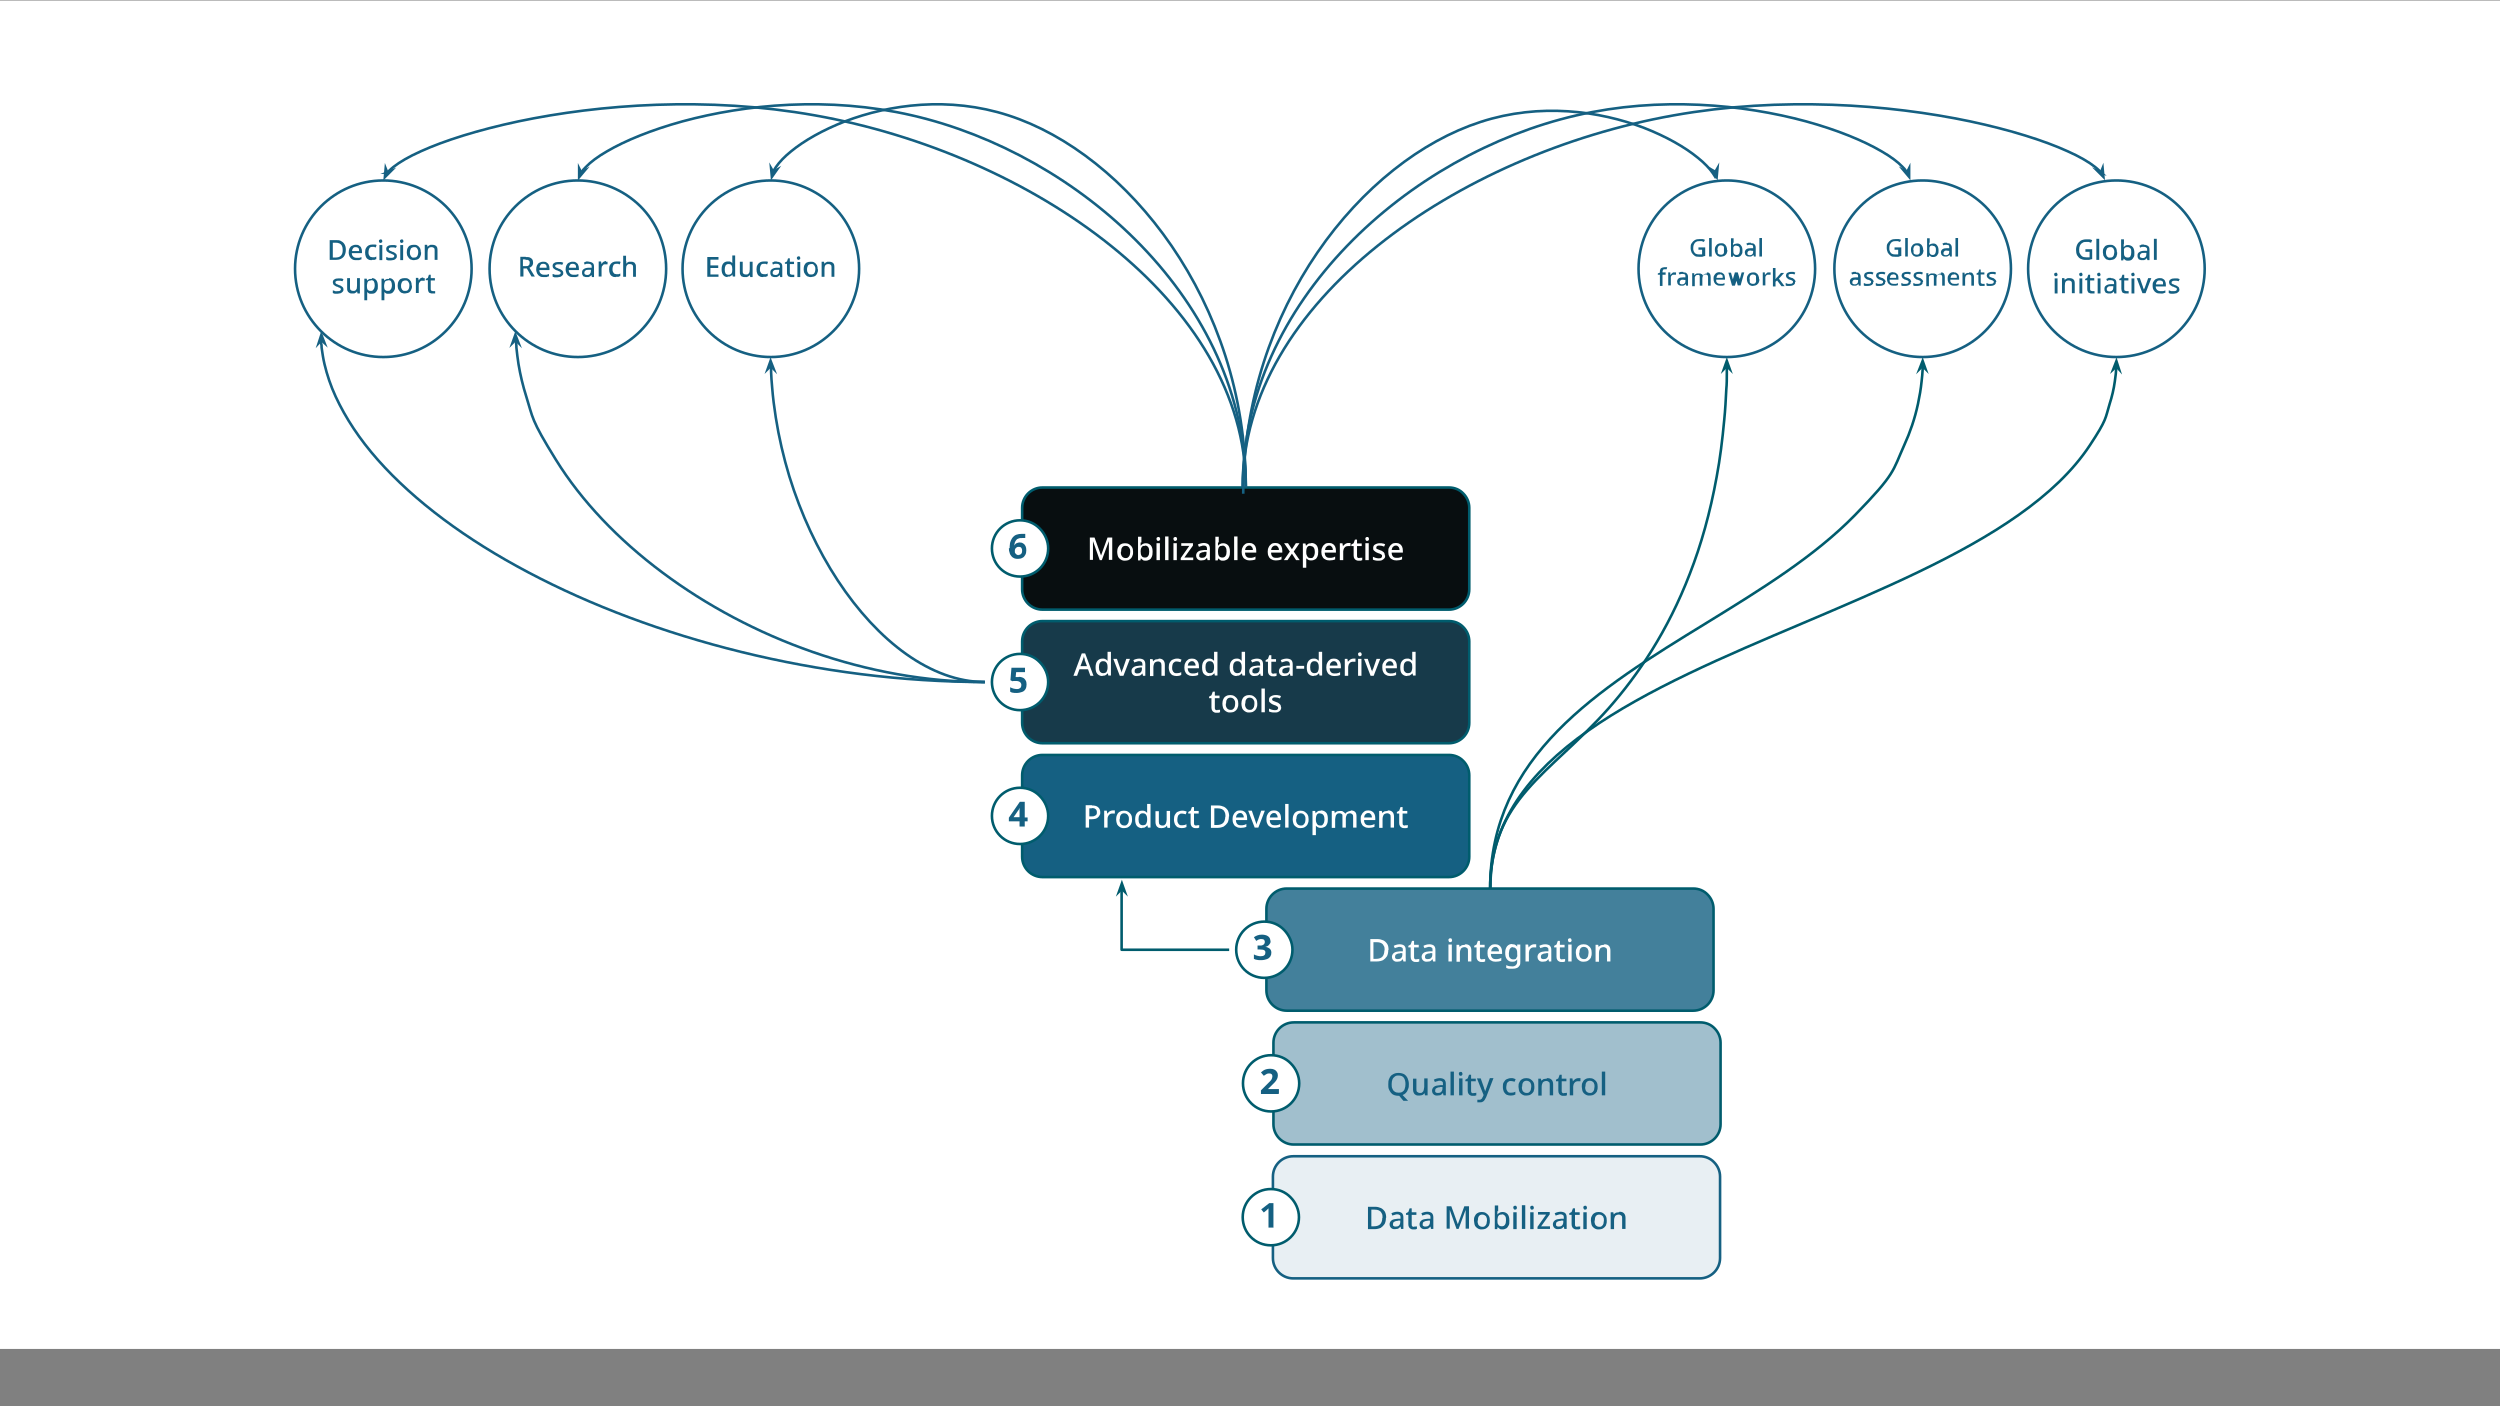 <?xml version="1.0" encoding="UTF-8"?>
<svg id="Layer_1" xmlns="http://www.w3.org/2000/svg" xmlns:xlink="http://www.w3.org/1999/xlink" version="1.1" viewBox="0 0 960 540">
  <rect x="0" y="0" width="960" height="540" fill="#808080" stroke="none"/>
  <!-- Generator: Adobe Illustrator 29.4.0, SVG Export Plug-In . SVG Version: 2.1.0 Build 152)  -->
  <defs>
    <style>
      .st0, .st1, .st2 {
        fill: none;
      }

      .st3, .st4, .st5, .st6, .st7, .st8, .st9, .st10, .st11, .st12 {
        fill-rule: evenodd;
      }

      .st3, .st13 {
        fill: #fff;
      }

      .st4, .st14, .st5, .st6, .st7, .st12 {
        fill: #156082;
      }

      .st5 {
        fill-opacity: .1;
      }

      .st6 {
        fill-opacity: .8;
      }

      .st7 {
        fill-opacity: .4;
      }

      .st8 {
        fill: #080e10;
      }

      .st1, .st2 {
        stroke-linejoin: round;
      }

      .st1, .st12 {
        stroke: #156082;
      }

      .st2, .st10 {
        stroke: #005c6d;
      }

      .st9 {
        fill: #173a4a;
      }

      .st10 {
        fill: #005c6d;
      }

      .st10, .st12 {
        stroke-miterlimit: 10;
      }

      .st11 {
        fill-opacity: 0;
      }

      .st15 {
        clip-path: url(#clippath);
      }
    </style>
    <clipPath id="clippath">
      <rect class="st0" y="-22" width="960" height="540"/>
    </clipPath>
  </defs>
  <g class="st15">
    <g>
      <path class="st3" d="M0,.2h960v540H0V.2Z"/>
      <path class="st3" d="M113.3,103.2h0c0-18.7,15.2-33.9,33.9-33.9h0c9,0,17.6,3.6,24,9.9,6.4,6.4,9.9,15,9.9,24h0c0,18.7-15.2,33.9-33.9,33.9h0c-18.7,0-33.9-15.2-33.9-33.9Z"/>
      <path class="st1" d="M113.3,103.2h0c0-18.7,15.2-33.9,33.9-33.9h0c9,0,17.6,3.6,24,9.9,6.4,6.4,9.9,15,9.9,24h0c0,18.7-15.2,33.9-33.9,33.9h0c-18.7,0-33.9-15.2-33.9-33.9Z"/>
      <path class="st3" d="M188,103.2h0c0-18.7,15.2-33.9,33.9-33.9h0c9,0,17.6,3.6,24,9.9,6.4,6.4,9.9,15,9.9,24h0c0,18.7-15.2,33.9-33.9,33.9h0c-18.7,0-33.9-15.2-33.9-33.9Z"/>
      <path class="st1" d="M188,103.2h0c0-18.7,15.2-33.9,33.9-33.9h0c9,0,17.6,3.6,24,9.9,6.4,6.4,9.9,15,9.9,24h0c0,18.7-15.2,33.9-33.9,33.9h0c-18.7,0-33.9-15.2-33.9-33.9Z"/>
      <path class="st5" d="M488.8,451.8h0c0-4.3,3.5-7.8,7.8-7.8h156.1c2.1,0,4.1.8,5.5,2.3,1.5,1.5,2.3,3.5,2.3,5.5v31.3c0,4.3-3.5,7.8-7.8,7.8h-156.1c-4.3,0-7.8-3.5-7.8-7.8v-31.3h0Z"/>
      <path class="st1" d="M488.8,451.8h0c0-4.3,3.5-7.8,7.8-7.8h156.1c2.1,0,4.1.8,5.5,2.3,1.5,1.5,2.3,3.5,2.3,5.5v31.3c0,4.3-3.5,7.8-7.8,7.8h-156.1c-4.3,0-7.8-3.5-7.8-7.8v-31.3h0Z"/>
      <path class="st14" d="M532.2,467.6c0,1-.2,1.8-.5,2.4-.4.6-.9,1.1-1.5,1.5-.7.3-1.5.5-2.4.5h-2.5v-8.6h2.7c.9,0,1.6.2,2.3.5.6.3,1.1.8,1.5,1.4.3.6.5,1.4.5,2.3h0ZM530.9,467.6c0-.7,0-1.3-.4-1.8-.2-.5-.6-.8-1-1s-1-.3-1.6-.3h-1.3v6.4h1c1.1,0,1.9-.3,2.4-.8s.8-1.4.8-2.4h0ZM536.5,465.3c.8,0,1.4.2,1.8.5.4.4.6.9.6,1.7v4.4h-.9l-.2-.9h0c-.2.2-.4.4-.6.6-.2.1-.4.3-.7.3s-.6.1-.9.1-.7,0-1-.2c-.3-.1-.5-.4-.7-.6-.2-.3-.3-.7-.3-1.1s.2-1.1.8-1.5c.5-.4,1.3-.5,2.3-.6h1.1v-.4c0-.5,0-.8-.3-1s-.5-.3-.9-.3-.6,0-1,.2c-.3,0-.6.2-.9.3l-.4-.9c.3-.2.7-.3,1-.4.4-.1.8-.2,1.3-.2h0ZM536.8,468.8c-.7,0-1.2.2-1.5.4-.3.2-.4.5-.4.9s0,.6.3.7c.2.2.5.2.8.2.5,0,.9-.1,1.2-.4s.5-.7.5-1.3v-.6h-.9,0ZM543.1,471h.5c.2,0,.3,0,.5-.1v1c0,0-.3.1-.6.2h-.7c-.4,0-.7,0-1-.2-.3-.1-.5-.3-.7-.6-.2-.3-.3-.7-.3-1.2v-3.6h-.9v-.6l.9-.5.5-1.4h.8v1.5h1.8v1h-1.8v3.6c0,.3,0,.6.2.8.2.2.4.2.7.2h0ZM548,465.3c.8,0,1.4.2,1.8.5.4.4.6.9.6,1.7v4.4h-.9l-.2-.9h0c-.2.2-.4.4-.6.6-.2.1-.4.3-.7.3s-.6.1-.9.1-.7,0-1-.2c-.3-.1-.5-.4-.7-.6-.2-.3-.3-.7-.3-1.1s.2-1.1.8-1.5c.5-.4,1.3-.5,2.3-.6h1.1v-.4c0-.5,0-.8-.3-1s-.5-.3-.9-.3-.6,0-1,.2c-.3,0-.6.2-.9.3l-.4-.9c.3-.2.7-.3,1-.4.4-.1.8-.2,1.3-.2h0ZM548.2,468.8c-.7,0-1.2.2-1.5.4-.3.2-.4.5-.4.9s0,.6.3.7c.2.2.5.2.8.2.5,0,.9-.1,1.2-.4s.5-.7.5-1.3v-.6h-.9,0ZM559.3,471.9l-2.6-7.3h0v7.2h-1.2v-8.6h1.8l2.5,6.9h0l2.5-6.9h1.8v8.6h-1.3v-7.2h0l-2.7,7.3h-1.1.3ZM572.1,468.7c0,.5,0,1-.2,1.4,0,.4-.3.8-.6,1.1-.3.3-.6.5-1,.7-.4.1-.8.2-1.3.2s-.8,0-1.2-.2-.7-.4-1-.7c-.3-.3-.5-.6-.6-1.1,0-.4-.2-.9-.2-1.4s0-1.3.4-1.8c.2-.5.6-.9,1-1.1.5-.3,1-.4,1.6-.4s1.1.1,1.6.4c.4.3.8.6,1.1,1.1s.4,1.1.4,1.8ZM567.4,468.7c0,.5,0,.9.2,1.3,0,.3.3.6.6.8s.6.3,1,.3.7,0,1-.3c.3-.2.4-.5.6-.8,0-.4.2-.8.2-1.3s0-.9-.2-1.2c0-.3-.3-.6-.6-.8s-.6-.3-1-.3c-.6,0-1,.2-1.3.6s-.4,1-.4,1.7h0ZM575,465v1.4h0c.2-.3.4-.5.8-.7.3-.2.7-.3,1.2-.3.8,0,1.4.3,1.9.8.5.6.7,1.4.7,2.5s0,1.4-.3,1.9-.5.9-.9,1.1-.8.4-1.4.4-.9,0-1.2-.3c-.3-.2-.5-.4-.7-.6h0l-.2.8h-.9v-9.1h1.3v2.2h-.3ZM576.7,466.4c-.4,0-.7,0-1,.2s-.4.4-.5.7c0,.3-.2.7-.2,1.2h0c0,.8,0,1.4.4,1.8.2.4.7.6,1.3.6s.9-.2,1.2-.6.4-1,.4-1.7,0-1.3-.4-1.7c-.3-.4-.7-.6-1.2-.6h0ZM582.4,465.5v6.5h-1.3v-6.5h1.3ZM581.8,463c.2,0,.4,0,.5.2,0,.1.2.3.2.5s0,.4-.2.6c0,.1-.3.2-.5.2s-.4,0-.5-.2c0-.1-.2-.3-.2-.6s0-.4.2-.5c0-.1.3-.2.5-.2ZM585.7,471.9h-1.3v-9.1h1.3v9.1ZM588.9,465.5v6.5h-1.3v-6.5h1.3ZM588.3,463c.2,0,.4,0,.5.2,0,.1.2.3.2.5s0,.4-.2.6c0,.1-.3.2-.5.2s-.4,0-.5-.2c0-.1-.2-.3-.2-.6s0-.4.2-.5c0-.1.3-.2.5-.2ZM595.2,471.9h-4.8v-.8l3.3-4.7h-3.1v-1h4.5v.9l-3.3,4.6h3.4v1h0ZM599.2,465.3c.8,0,1.4.2,1.8.5.4.4.6.9.6,1.7v4.4h-.9l-.2-.9h0c-.2.2-.4.4-.6.6-.2.1-.4.3-.7.3s-.6.1-.9.1-.7,0-1-.2c-.3-.1-.5-.4-.7-.6-.2-.3-.3-.7-.3-1.1s.2-1.1.8-1.5c.5-.4,1.3-.5,2.3-.6h1.1v-.4c0-.5,0-.8-.3-1s-.5-.3-.9-.3-.6,0-1,.2c-.3,0-.6.2-.9.3l-.4-.9c.3-.2.7-.3,1-.4.4-.1.8-.2,1.3-.2h0ZM599.4,468.8c-.7,0-1.2.2-1.5.4-.3.2-.4.5-.4.9s0,.6.3.7c.2.2.5.2.8.2.5,0,.9-.1,1.2-.4s.5-.7.5-1.3v-.6h-.9,0ZM605.8,471h.5c.2,0,.3,0,.5-.1v1c0,0-.3.1-.6.2h-.7c-.4,0-.7,0-1-.2-.3-.1-.5-.3-.7-.6-.2-.3-.3-.7-.3-1.2v-3.6h-.9v-.6l.9-.5.5-1.4h.8v1.5h1.8v1h-1.8v3.6c0,.3,0,.6.2.8.2.2.4.2.7.2h0ZM609.3,465.5v6.5h-1.3v-6.5h1.3ZM608.7,463c.2,0,.4,0,.5.2,0,.1.2.3.2.5s0,.4-.2.6c0,.1-.3.2-.5.2s-.4,0-.5-.2c0-.1-.2-.3-.2-.6s0-.4.2-.5c0-.1.3-.2.5-.2ZM617,468.7c0,.5,0,1-.2,1.4,0,.4-.3.8-.6,1.1-.3.3-.6.5-1,.7-.4.1-.8.2-1.3.2s-.8,0-1.2-.2-.7-.4-1-.7c-.3-.3-.5-.6-.6-1.1,0-.4-.2-.9-.2-1.4s0-1.3.4-1.8c.2-.5.6-.9,1-1.1.5-.3,1-.4,1.6-.4s1.1.1,1.6.4c.4.3.8.6,1.1,1.1s.4,1.1.4,1.8ZM612.3,468.7c0,.5,0,.9.2,1.3,0,.3.3.6.6.8s.6.3,1,.3.7,0,1-.3c.3-.2.4-.5.6-.8,0-.4.2-.8.2-1.3s0-.9-.2-1.2c0-.3-.3-.6-.6-.8s-.6-.3-1-.3c-.6,0-1,.2-1.3.6s-.4,1-.4,1.7h0ZM621.9,465.3c.8,0,1.3.2,1.7.6s.6,1,.6,1.8v4.2h-1.3v-4c0-.5,0-.9-.3-1.1s-.5-.4-1-.4-1.1.2-1.4.6c-.2.4-.4.9-.4,1.7v3.3h-1.3v-6.5h1l.2.9h0c0-.2.3-.4.5-.5.2-.2.4-.3.7-.3s.5-.1.8-.1l.2-.2Z"/>
      <path class="st7" d="M489,400.4h0c0-4.3,3.5-7.8,7.8-7.8h156.1c2.1,0,4.1.8,5.5,2.3,1.5,1.5,2.3,3.5,2.3,5.5v31.3c0,4.3-3.5,7.8-7.8,7.8h-156.1c-4.3,0-7.8-3.5-7.8-7.8v-31.3h0Z"/>
      <path class="st2" d="M489,400.4h0c0-4.3,3.5-7.8,7.8-7.8h156.1c2.1,0,4.1.8,5.5,2.3,1.5,1.5,2.3,3.5,2.3,5.5v31.3c0,4.3-3.5,7.8-7.8,7.8h-156.1c-4.3,0-7.8-3.5-7.8-7.8v-31.3h0Z"/>
      <path class="st14" d="M541,416.3c0,.7,0,1.3-.3,1.9-.2.6-.4,1-.8,1.4-.3.4-.8.7-1.3.9l2.1,2.2h-1.8l-1.6-1.9h-.2c-.7,0-1.3-.1-1.8-.3-.5-.2-.9-.5-1.2-.9s-.6-.9-.8-1.4-.2-1.1-.2-1.8,0-1.6.4-2.3c.3-.7.7-1.2,1.3-1.5.6-.4,1.3-.6,2.2-.6s1.6.2,2.2.5c.6.4,1,.9,1.3,1.5.3.7.5,1.4.5,2.3h0ZM534.4,416.3c0,.7,0,1.3.3,1.8.2.5.5.9.9,1.1.4.3.9.4,1.5.4s1.1-.1,1.5-.4.7-.6.8-1.1c.2-.5.3-1.1.3-1.8,0-1-.2-1.8-.6-2.4-.4-.6-1.1-.9-2-.9s-1.1.1-1.5.4-.7.6-.9,1.1-.3,1.1-.3,1.8ZM548.2,414.1v6.5h-1l-.2-.9h0c0,.2-.3.4-.5.6s-.5.2-.7.3c-.2,0-.5.1-.8.1-.5,0-.9,0-1.3-.2-.3-.2-.6-.4-.8-.8s-.3-.8-.3-1.3v-4.2h1.3v4c0,.5,0,.9.3,1.1s.6.4,1,.4.8,0,1-.3c.3-.2.4-.4.5-.8,0-.3.2-.8.2-1.2v-3.3h1.3ZM552.8,414c.8,0,1.4.2,1.8.5.4.4.6.9.6,1.7v4.4h-.9l-.2-.9h0c-.2.2-.4.4-.6.6-.2.1-.4.3-.7.3s-.6.1-.9.1-.7,0-1-.2c-.3-.1-.5-.4-.7-.6-.2-.3-.3-.7-.3-1.1s.2-1.1.8-1.5c.5-.4,1.3-.5,2.3-.6h1.1v-.4c0-.5,0-.8-.3-1s-.5-.3-.9-.3-.6,0-1,.2c-.3,0-.6.2-.9.3l-.4-.9c.3-.2.7-.3,1-.4.4-.1.8-.2,1.3-.2h0ZM553,417.5c-.7,0-1.2.2-1.5.4-.3.2-.4.5-.4.9s0,.6.3.7c.2.2.5.2.8.2.5,0,.9-.1,1.2-.4s.5-.7.5-1.3v-.6h-.9,0ZM558.3,420.6h-1.3v-9.1h1.3v9.1ZM561.6,414.1v6.5h-1.3v-6.5h1.3ZM560.9,411.6c.2,0,.4,0,.5.2,0,.1.2.3.2.5s0,.4-.2.6-.3.2-.5.2-.4,0-.5-.2-.2-.3-.2-.6,0-.4.2-.5c0-.1.3-.2.5-.2ZM565.9,419.7h.5c.2,0,.3,0,.5-.1v1c0,0-.3.1-.6.2h-.7c-.4,0-.7,0-1-.2-.3-.1-.5-.3-.7-.6-.2-.3-.3-.7-.3-1.2v-3.6h-.9v-.6l.9-.5.5-1.4h.8v1.5h1.8v1h-1.8v3.6c0,.3,0,.6.2.8.2.2.4.2.7.2h0ZM567.2,414.1h1.4l1.3,3.7c0,.2,0,.4.2.5,0,.2,0,.4.2.5,0,.2,0,.3,0,.5h0c0-.2,0-.4.2-.7,0-.3.2-.6.3-.9l1.3-3.7h1.4l-2.8,7.3c-.2.4-.4.8-.6,1.1-.2.3-.5.6-.8.7-.3.2-.7.2-1.1.2h-.9v-1h.7c.2,0,.5,0,.6-.1s.3-.2.5-.4c0-.2.2-.4.3-.6l.3-.7-2.6-6.5h0ZM580.2,420.7c-.6,0-1.1-.1-1.6-.3-.4-.2-.8-.6-1.1-1.1-.2-.5-.4-1.1-.4-1.9s0-1.4.4-1.9c.3-.5.6-.9,1.1-1.1s1-.4,1.6-.4.7,0,1,.1.6.2.8.3l-.4,1c-.2,0-.4-.2-.7-.2s-.5-.1-.7-.1c-.4,0-.7,0-1,.3-.3.2-.5.4-.6.8,0,.3-.2.8-.2,1.2s0,.9.2,1.2.3.6.6.8c.2.2.6.2.9.2s.7,0,1-.1c.3,0,.5-.2.8-.3v1.1c-.2.1-.5.2-.8.3-.3,0-.6.1-1,.1h.1ZM589.2,417.3c0,.5,0,1-.2,1.4,0,.4-.3.8-.6,1.1-.3.3-.6.5-1,.7-.4.1-.8.2-1.3.2s-.8,0-1.2-.2-.7-.4-1-.7c-.3-.3-.5-.6-.6-1.1,0-.4-.2-.9-.2-1.4s0-1.3.4-1.8c.2-.5.6-.9,1-1.1.5-.3,1-.4,1.6-.4s1.1.1,1.6.4c.4.3.8.6,1.1,1.1s.4,1.1.4,1.8ZM584.4,417.3c0,.5,0,.9.2,1.3,0,.3.3.6.6.8.3.2.6.3,1,.3s.7,0,1-.3c.3-.2.4-.5.6-.8,0-.4.2-.8.2-1.3s0-.9-.2-1.2c0-.3-.3-.6-.6-.8s-.6-.3-1-.3c-.6,0-1,.2-1.3.6s-.4,1-.4,1.7h0ZM594.1,414c.8,0,1.3.2,1.7.6s.6,1,.6,1.8v4.2h-1.3v-4c0-.5,0-.9-.3-1.1s-.5-.4-1-.4-1.1.2-1.4.6c-.2.4-.4.9-.4,1.7v3.3h-1.3v-6.5h1l.2.9h0c0-.2.3-.4.5-.5.2-.2.4-.3.7-.3s.5-.1.8-.1l.2-.2ZM600.7,419.7h.5c.2,0,.3,0,.5-.1v1c0,0-.3.1-.6.2h-.7c-.4,0-.7,0-1-.2-.3-.1-.5-.3-.7-.6-.2-.3-.3-.7-.3-1.2v-3.6h-.9v-.6l.9-.5.5-1.4h.8v1.5h1.8v1h-1.8v3.6c0,.3,0,.6.2.8.2.2.4.2.7.2h0ZM606.1,414h.8v1.2h-.9c-.2,0-.5,0-.7.1-.2,0-.4.2-.6.4-.2.2-.3.4-.4.6,0,.2-.2.5-.2.9v3.4h-1.3v-6.5h1l.2,1.2h0c0-.2.3-.4.5-.6s.4-.4.7-.5.5-.2.8-.2h0ZM613.5,417.3c0,.5,0,1-.2,1.4,0,.4-.3.8-.6,1.1-.3.3-.6.5-1,.7-.4.1-.8.2-1.3.2s-.8,0-1.2-.2-.7-.4-1-.7c-.3-.3-.5-.6-.6-1.1,0-.4-.2-.9-.2-1.4s0-1.3.4-1.8c.2-.5.6-.9,1-1.1.5-.3,1-.4,1.6-.4s1.1.1,1.6.4c.4.3.8.6,1.1,1.1s.4,1.1.4,1.8ZM608.7,417.3c0,.5,0,.9.2,1.3,0,.3.3.6.6.8.3.2.6.3,1,.3s.7,0,1-.3c.3-.2.4-.5.6-.8,0-.4.2-.8.2-1.3s0-.9-.2-1.2c0-.3-.3-.6-.6-.8s-.6-.3-1-.3c-.6,0-1,.2-1.3.6s-.4,1-.4,1.7h0ZM616.4,420.6h-1.3v-9.1h1.3v9.1Z"/>
      <path class="st6" d="M486.3,349h0c0-4.3,3.5-7.8,7.8-7.8h156.1c2.1,0,4.1.8,5.5,2.3,1.5,1.5,2.3,3.5,2.3,5.5v31.3c0,4.3-3.5,7.8-7.8,7.8h-156.1c-4.3,0-7.8-3.5-7.8-7.8v-31.3h0Z"/>
      <path class="st2" d="M486.3,349h0c0-4.3,3.5-7.8,7.8-7.8h156.1c2.1,0,4.1.8,5.5,2.3,1.5,1.5,2.3,3.5,2.3,5.5v31.3c0,4.3-3.5,7.8-7.8,7.8h-156.1c-4.3,0-7.8-3.5-7.8-7.8v-31.3h0Z"/>
      <path class="st13" d="M533.1,364.8c0,1-.2,1.8-.5,2.4-.4.6-.9,1.1-1.5,1.5-.7.3-1.5.5-2.4.5h-2.5v-8.6h2.7c.9,0,1.6.2,2.3.5.6.3,1.1.8,1.5,1.4s.5,1.4.5,2.3h0ZM531.7,364.9c0-.7,0-1.3-.4-1.8-.2-.5-.6-.8-1-1s-1-.3-1.6-.3h-1.3v6.4h1c1.1,0,1.9-.3,2.4-.8s.8-1.4.8-2.4h0ZM537.4,362.6c.8,0,1.4.2,1.8.5.4.4.6.9.6,1.7v4.4h-.9l-.2-.9h0c-.2.2-.4.4-.6.6-.2.1-.4.3-.7.3s-.6.1-.9.1-.7,0-1-.2c-.3-.1-.5-.4-.7-.6-.2-.3-.3-.7-.3-1.1s.2-1.1.8-1.5c.5-.4,1.3-.5,2.3-.6h1.1v-.4c0-.5,0-.8-.3-1s-.5-.3-.9-.3-.6,0-1,.2c-.3,0-.6.2-.9.3l-.4-.9c.3-.2.7-.3,1-.4s.8-.2,1.3-.2h0ZM537.6,366.1c-.7,0-1.2.2-1.5.4-.3.2-.4.5-.4.9s0,.6.3.7c.2.2.5.2.8.2.5,0,.9-.1,1.2-.4s.5-.7.5-1.3v-.6h-.9,0ZM544,368.3h.5c.2,0,.3,0,.5-.1v1c0,0-.3.1-.6.2h-.7c-.4,0-.7,0-1-.2-.3-.1-.5-.3-.7-.6-.2-.3-.3-.7-.3-1.2v-3.6h-.9v-.6l.9-.5.5-1.4h.8v1.5h1.8v1h-1.8v3.6c0,.3,0,.6.2.8.2.2.4.2.7.2h0ZM548.8,362.6c.8,0,1.4.2,1.8.5.4.4.6.9.6,1.7v4.4h-.9l-.2-.9h0c-.2.2-.4.4-.6.6-.2.1-.4.3-.7.3s-.6.1-.9.1-.7,0-1-.2c-.3-.1-.5-.4-.7-.6-.2-.3-.3-.7-.3-1.1s.2-1.1.8-1.5c.5-.4,1.3-.5,2.3-.6h1.1v-.4c0-.5,0-.8-.3-1s-.5-.3-.9-.3-.6,0-1,.2c-.3,0-.6.2-.9.3l-.4-.9c.3-.2.7-.3,1-.4s.8-.2,1.3-.2h0ZM549.1,366.1c-.7,0-1.2.2-1.5.4-.3.2-.4.5-.4.9s0,.6.3.7c.2.2.5.2.8.2.5,0,.9-.1,1.2-.4s.5-.7.5-1.3v-.6h-.9,0ZM557.5,362.7v6.5h-1.3v-6.5h1.3ZM556.9,360.3c.2,0,.4,0,.5.2,0,.1.2.3.2.5s0,.4-.2.6c0,.1-.3.2-.5.2s-.4,0-.5-.2c0-.1-.2-.3-.2-.6s0-.4.2-.5c0-.1.3-.2.5-.2ZM562.7,362.6c.8,0,1.3.2,1.7.6s.6,1,.6,1.8v4.2h-1.3v-4c0-.5,0-.9-.3-1.1s-.5-.4-1-.4-1.1.2-1.4.6c-.2.4-.4.9-.4,1.7v3.3h-1.3v-6.5h1l.2.9h0c0-.2.3-.4.5-.5.2-.2.4-.3.7-.3s.5-.1.8-.1l.2-.2ZM569.3,368.3h.5c.2,0,.3,0,.5-.1v1c0,0-.3.1-.6.2h-.7c-.4,0-.7,0-1-.2-.3-.1-.5-.3-.7-.6-.2-.3-.3-.7-.3-1.2v-3.6h-.9v-.6l.9-.5.5-1.4h.8v1.5h1.8v1h-1.8v3.6c0,.3,0,.6.2.8.2.2.4.2.7.2h0ZM574.1,362.6c.6,0,1.1.1,1.5.4.4.2.7.6.9,1s.3,1,.3,1.6v.7h-4.3c0,.7.2,1.2.5,1.5.3.4.8.5,1.4.5s.8,0,1.1-.1c.3,0,.7-.2,1-.4v1.1c-.3.1-.7.3-1,.3s-.7.1-1.2.1-1.2-.1-1.6-.4c-.5-.2-.9-.6-1.1-1.1-.3-.5-.4-1.1-.4-1.8s0-1.3.4-1.8c.2-.5.6-.9,1-1.2s.9-.4,1.5-.4h0ZM574.2,363.6c-.5,0-.8.2-1.1.5s-.4.7-.5,1.2h3c0-.3,0-.6-.2-.9,0-.2-.3-.4-.5-.6s-.5-.2-.8-.2h0ZM580.7,362.6c.4,0,.8,0,1.1.2s.6.4.8.7h0v-.8h1.2v6.6c0,.6,0,1.1-.3,1.5s-.5.7-1,.9c-.4.2-1,.3-1.7.3h-1.3c-.4,0-.7-.2-1.1-.3v-1.1c.3.2.7.3,1.1.4.4,0,.8.1,1.3.1s1-.2,1.3-.5.5-.7.5-1.2v-1h0c-.2.3-.5.6-.8.7-.3.2-.7.2-1.2.2-.8,0-1.4-.3-1.9-.9s-.7-1.4-.7-2.5.2-1.8.7-2.5c.5-.6,1.1-.9,1.9-.9h.1ZM581,363.7c-.3,0-.6,0-.9.3-.2.2-.4.4-.5.8,0,.3-.2.8-.2,1.3,0,.8,0,1.3.4,1.7.3.4.7.6,1.2.6s.6,0,.8-.1c.2,0,.4-.2.5-.4,0-.2.2-.4.3-.6s0-.6,0-.9v-.3c0-.5,0-1-.2-1.3,0-.3-.3-.6-.6-.8-.3-.2-.6-.2-1-.2h.2ZM589.1,362.6h.8v1.2h-.9c-.2,0-.5,0-.7.1-.2,0-.4.2-.6.4-.2.2-.3.4-.4.6,0,.2-.2.5-.2.9v3.4h-1.3v-6.5h1l.2,1.2h0c0-.2.3-.4.5-.6s.4-.4.7-.5.5-.2.8-.2h0ZM593.3,362.6c.8,0,1.4.2,1.8.5.4.4.6.9.6,1.7v4.4h-.9l-.2-.9h0c-.2.2-.4.4-.6.6-.2.1-.4.3-.7.3s-.6.1-.9.1-.7,0-1-.2c-.3-.1-.5-.4-.7-.6-.2-.3-.3-.7-.3-1.1s.2-1.1.8-1.5c.5-.4,1.3-.5,2.3-.6h1.1v-.4c0-.5,0-.8-.3-1s-.5-.3-.9-.3-.6,0-1,.2c-.3,0-.6.2-.9.3l-.4-.9c.3-.2.7-.3,1-.4s.8-.2,1.3-.2h0ZM593.6,366.1c-.7,0-1.2.2-1.5.4-.3.2-.4.5-.4.9s0,.6.3.7c.2.2.5.2.8.2.5,0,.9-.1,1.2-.4s.5-.7.5-1.3v-.6h-.9,0ZM600,368.3h.5c.2,0,.3,0,.5-.1v1c0,0-.3.1-.6.2h-.7c-.4,0-.7,0-1-.2-.3-.1-.5-.3-.7-.6-.2-.3-.3-.7-.3-1.2v-3.6h-.9v-.6l.9-.5.5-1.4h.8v1.5h1.8v1h-1.8v3.6c0,.3,0,.6.2.8.2.2.4.2.7.2h0ZM603.5,362.7v6.5h-1.3v-6.5h1.3ZM602.8,360.3c.2,0,.4,0,.5.2,0,.1.2.3.2.5s0,.4-.2.6-.3.2-.5.2-.4,0-.5-.2-.2-.3-.2-.6,0-.4.2-.5c0-.1.3-.2.5-.2ZM611.2,365.9c0,.5,0,1-.2,1.4,0,.4-.3.8-.6,1.1-.3.3-.6.5-1,.7-.4.1-.8.2-1.3.2s-.8,0-1.2-.2-.7-.4-1-.7c-.3-.3-.5-.6-.6-1.1,0-.4-.2-.9-.2-1.4s0-1.3.4-1.8c.2-.5.6-.9,1-1.1.5-.3,1-.4,1.6-.4s1.1.1,1.6.4c.4.3.8.6,1.1,1.1s.4,1.1.4,1.8ZM606.4,365.9c0,.5,0,.9.2,1.3,0,.3.3.6.6.8.3.2.6.3,1,.3s.7,0,1-.3c.3-.2.4-.5.6-.8,0-.4.2-.8.2-1.3s0-.9-.2-1.2c0-.3-.3-.6-.6-.8s-.6-.3-1-.3c-.6,0-1,.2-1.3.6s-.4,1-.4,1.7h0ZM616.1,362.6c.8,0,1.3.2,1.7.6s.6,1,.6,1.8v4.2h-1.3v-4c0-.5,0-.9-.3-1.1s-.5-.4-1-.4-1.1.2-1.4.6c-.2.4-.4.9-.4,1.7v3.3h-1.3v-6.5h1l.2.9h0c0-.2.3-.4.5-.5.2-.2.4-.3.7-.3s.5-.1.8-.1l.2-.2Z"/>
      <path class="st4" d="M392.5,297.7h0c0-4.3,3.5-7.8,7.8-7.8h156.1c2.1,0,4.1.8,5.5,2.3,1.5,1.5,2.3,3.5,2.3,5.5v31.3c0,4.3-3.5,7.8-7.8,7.8h-156.1c-4.3,0-7.8-3.5-7.8-7.8v-31.3h0Z"/>
      <path class="st2" d="M392.5,297.7h0c0-4.3,3.5-7.8,7.8-7.8h156.1c2.1,0,4.1.8,5.5,2.3,1.5,1.5,2.3,3.5,2.3,5.5v31.3c0,4.3-3.5,7.8-7.8,7.8h-156.1c-4.3,0-7.8-3.5-7.8-7.8v-31.3h0Z"/>
      <path class="st13" d="M419.3,309.3c1.1,0,1.9.2,2.4.7.5.4.8,1.1.8,1.9s0,.7-.2,1c-.1.3-.3.6-.6.9s-.6.5-1,.6-1,.2-1.6.2h-.9v3.2h-1.3v-8.6h2.4ZM419.3,310.4h-1v3.1h.8c.5,0,.9,0,1.2-.2.3-.1.6-.3.7-.5.2-.2.2-.6.2-1s-.2-.9-.5-1.1c-.3-.3-.8-.4-1.5-.4h0ZM427.3,311.2h.8v1.2h-.9c-.2,0-.5,0-.7.1-.2,0-.4.2-.6.4-.2.2-.3.4-.4.6s-.2.5-.2.9v3.4h-1.3v-6.5h1l.2,1.2h0c.1-.2.3-.4.5-.6s.4-.4.7-.5c.3-.1.5-.2.8-.2h.1ZM434.7,314.6c0,.5,0,1-.2,1.4-.1.4-.3.8-.6,1.1s-.6.5-1,.7c-.4.1-.8.2-1.3.2s-.8,0-1.2-.2c-.4-.2-.7-.4-1-.7-.3-.3-.5-.6-.6-1.1-.1-.4-.2-.9-.2-1.4s.1-1.3.4-1.8c.2-.5.6-.9,1-1.1.5-.3,1-.4,1.6-.4s1.1.1,1.6.4c.4.3.8.6,1.1,1.1.3.5.4,1.1.4,1.8h0ZM429.9,314.6c0,.5,0,.9.2,1.3.1.3.3.6.6.8.3.2.6.3,1,.3s.7,0,1-.3c.3-.2.4-.5.6-.8.1-.4.2-.8.2-1.3s0-.9-.2-1.2c-.1-.3-.3-.6-.6-.8s-.6-.3-1-.3c-.6,0-1,.2-1.3.6s-.4,1-.4,1.7h-.1ZM438.5,318c-.8,0-1.4-.3-1.9-.8-.5-.6-.7-1.4-.7-2.5s.2-1.9.7-2.5,1.1-.9,1.9-.9.6,0,.9.1c.2,0,.4.2.6.3.2.1.3.3.5.5h0v-3.5h1.3v9.1h-1l-.2-.9h0c-.1.2-.3.3-.5.5-.2.1-.4.3-.6.4-.2,0-.5.1-.9.1h0ZM438.8,316.9c.6,0,1.1-.2,1.3-.5.2-.4.4-.9.4-1.6v-.2c0-.8-.1-1.3-.4-1.7-.2-.4-.7-.6-1.3-.6s-.9.2-1.2.6c-.3.4-.4,1-.4,1.7s.1,1.3.4,1.7c.3.4.7.6,1.2.6ZM449.3,311.4v6.5h-1l-.2-.9h0c-.1.2-.3.4-.5.6-.2.1-.5.2-.7.3-.2,0-.5.1-.8.1-.5,0-.9,0-1.3-.2-.3-.2-.6-.4-.8-.8-.2-.4-.3-.8-.3-1.3v-4.2h1.3v4c0,.5.1.9.3,1.1.2.2.6.4,1,.4s.8,0,1-.3c.3-.2.4-.4.5-.8.1-.3.2-.8.2-1.2v-3.3h1.3ZM453.9,318c-.6,0-1.1-.1-1.6-.3-.4-.2-.8-.6-1.1-1.1-.2-.5-.4-1.1-.4-1.9s.1-1.4.4-1.9.6-.9,1.1-1.1,1-.4,1.6-.4.7,0,1,.1c.3,0,.6.2.8.3l-.4,1c-.2,0-.4-.2-.7-.2s-.5-.1-.7-.1c-.4,0-.7,0-1,.3-.3.2-.5.4-.6.8-.1.3-.2.8-.2,1.2s0,.9.2,1.2c.1.3.3.6.6.8.2.2.6.2.9.2s.7,0,1-.1c.3,0,.5-.2.8-.3v1.1c-.2.1-.5.2-.8.3-.3,0-.6.1-1,.1h.1ZM459.5,316.9h.5c.2,0,.3,0,.5-.1v1c-.1,0-.3.1-.6.2h-.7c-.4,0-.7,0-1-.2-.3-.1-.5-.3-.7-.6-.2-.3-.3-.7-.3-1.2v-3.6h-.9v-.6l.9-.5.5-1.4h.8v1.5h1.8v1h-1.8v3.6c0,.3,0,.6.2.8.2.2.4.2.7.2h.1ZM471.9,313.5c0,1-.2,1.8-.5,2.4-.4.6-.9,1.1-1.5,1.5-.7.3-1.5.5-2.4.5h-2.5v-8.6h2.7c.9,0,1.6.2,2.3.5.6.3,1.1.8,1.5,1.4.3.6.5,1.4.5,2.3h-.1ZM470.6,313.5c0-.7-.1-1.3-.4-1.8-.2-.5-.6-.8-1-1s-1-.3-1.6-.3h-1.3v6.4h1c1.1,0,1.9-.3,2.4-.8s.8-1.4.8-2.4h.1ZM476.2,311.2c.6,0,1.1.1,1.5.4.4.2.7.6.9,1,.2.4.3,1,.3,1.6v.7h-4.3c0,.7.2,1.2.5,1.5.3.4.8.5,1.4.5s.8,0,1.1-.1c.3,0,.7-.2,1-.4v1.1c-.3.1-.7.3-1,.3s-.7.1-1.2.1-1.2-.1-1.6-.4c-.5-.2-.9-.6-1.1-1.1-.3-.5-.4-1.1-.4-1.8s.1-1.3.4-1.8c.2-.5.6-.9,1-1.2.4-.3.9-.4,1.5-.4h0ZM476.2,312.2c-.5,0-.8.2-1.1.5-.3.3-.4.7-.5,1.2h3c0-.3,0-.6-.2-.9-.1-.2-.3-.4-.5-.6s-.5-.2-.8-.2h.1ZM481.8,317.8l-2.5-6.5h1.4l1.3,3.8c0,.2.1.3.2.5,0,.2.1.4.2.6,0,.2,0,.3.1.4h0c0-.1,0-.3.1-.4,0-.2.1-.4.2-.6,0-.2.1-.4.2-.5l1.3-3.8h1.4l-2.5,6.5h-1.4ZM489.2,311.2c.6,0,1.1.1,1.5.4.4.2.7.6.9,1,.2.4.3,1,.3,1.6v.7h-4.3c0,.7.2,1.2.5,1.5.3.4.8.5,1.4.5s.8,0,1.1-.1c.3,0,.7-.2,1-.4v1.1c-.3.1-.7.3-1,.3s-.7.1-1.2.1-1.2-.1-1.6-.4c-.5-.2-.9-.6-1.1-1.1-.3-.5-.4-1.1-.4-1.8s.1-1.3.4-1.8c.2-.5.6-.9,1-1.2.4-.3.9-.4,1.5-.4h0ZM489.2,312.2c-.5,0-.8.2-1.1.5-.3.3-.4.7-.5,1.2h3c0-.3,0-.6-.2-.9-.1-.2-.3-.4-.5-.6s-.5-.2-.8-.2h.1ZM494.8,317.8h-1.3v-9.1h1.3v9.1ZM502.5,314.6c0,.5,0,1-.2,1.4-.1.4-.3.8-.6,1.1s-.6.5-1,.7c-.4.1-.8.2-1.3.2s-.8,0-1.2-.2c-.4-.2-.7-.4-1-.7-.3-.3-.5-.6-.6-1.1-.1-.4-.2-.9-.2-1.4s.1-1.3.4-1.8c.2-.5.6-.9,1-1.1.5-.3,1-.4,1.6-.4s1.1.1,1.6.4c.4.3.8.6,1.1,1.1.3.5.4,1.1.4,1.8h0ZM497.7,314.6c0,.5,0,.9.2,1.3.1.3.3.6.6.8.3.2.6.3,1,.3s.7,0,1-.3c.3-.2.4-.5.6-.8.1-.4.2-.8.2-1.3s0-.9-.2-1.2c-.1-.3-.3-.6-.6-.8s-.6-.3-1-.3c-.6,0-1,.2-1.3.6s-.4,1-.4,1.7h-.1ZM507.3,311.2c.8,0,1.4.3,1.9.8s.7,1.4.7,2.5-.1,1.4-.3,1.9c-.2.5-.5.9-.9,1.1s-.8.4-1.4.4-.6,0-.9-.1c-.2,0-.4-.2-.6-.3-.2-.1-.3-.3-.5-.4h0v3.6h-1.3v-9.3h1l.2.9h0c.1-.2.3-.3.5-.5s.4-.3.6-.4c.2,0,.5-.1.9-.1h0ZM507,312.3c-.4,0-.7,0-1,.2-.2.1-.4.4-.5.7-.1.3-.2.7-.2,1.2v.2c0,.5,0,.9.2,1.3.1.3.3.6.5.8.2.2.6.3,1,.3s.7,0,.9-.3c.2-.2.4-.5.5-.8s.2-.8.2-1.2c0-.7-.1-1.2-.4-1.7-.3-.4-.7-.6-1.2-.6h0ZM518.7,311.2c.7,0,1.3.2,1.7.6s.5,1,.5,1.8v4.2h-1.3v-4c0-.5,0-.9-.3-1.1-.2-.2-.5-.4-.9-.4s-1,.2-1.2.5c-.2.4-.4.9-.4,1.5v3.5h-1.3v-4c0-.3,0-.6,0-.8,0-.2-.2-.4-.4-.5s-.4-.2-.7-.2-.7,0-1,.3-.4.4-.5.8c0,.3-.2.7-.2,1.2v3.3h-1.3v-6.5h1l.2.9h0c0-.2.3-.4.5-.5.2-.2.4-.3.7-.3s.5-.1.8-.1c.5,0,.9,0,1.2.3.3.2.6.4.8.8h0c.2-.4.5-.6.9-.8.4-.2.8-.3,1.2-.3v-.2ZM525.4,311.2c.6,0,1.1.1,1.5.4.4.2.7.6.9,1s.3,1,.3,1.6v.7h-4.3c0,.7.2,1.2.5,1.5.3.4.8.5,1.4.5s.8,0,1.1-.1c.3,0,.7-.2,1-.4v1.1c-.3.1-.7.3-1,.3s-.7.1-1.2.1-1.2-.1-1.6-.4c-.5-.2-.9-.6-1.1-1.1-.3-.5-.4-1.1-.4-1.8s0-1.3.4-1.8c.2-.5.6-.9,1-1.2.4-.3.9-.4,1.5-.4h0ZM525.4,312.2c-.5,0-.8.2-1.1.5s-.4.7-.5,1.2h3c0-.3,0-.6-.2-.9,0-.2-.3-.4-.5-.6s-.5-.2-.8-.2h0ZM533,311.2c.8,0,1.3.2,1.7.6s.6,1,.6,1.8v4.2h-1.3v-4c0-.5,0-.9-.3-1.1s-.5-.4-1-.4-1.1.2-1.4.6c-.2.4-.4.9-.4,1.7v3.3h-1.3v-6.5h1l.2.9h0c0-.2.3-.4.5-.5.2-.2.4-.3.7-.3s.5-.1.8-.1l.2-.2ZM539.6,316.9h.5c.2,0,.3,0,.5-.1v1c0,0-.3.1-.6.2h-.7c-.4,0-.7,0-1-.2-.3-.1-.5-.3-.7-.6-.2-.3-.3-.7-.3-1.2v-3.6h-.9v-.6l.9-.5.5-1.4h.8v1.5h1.8v1h-1.8v3.6c0,.3,0,.6.2.8.2.2.4.2.7.2h0Z"/>
      <path class="st3" d="M477.2,467.4h0c0-6,4.8-10.8,10.8-10.8h0c2.9,0,5.6,1.1,7.6,3.2,2,2,3.2,4.8,3.2,7.6h0c0,6-4.8,10.8-10.8,10.8h0c-6,0-10.8-4.8-10.8-10.8h0Z"/>
      <path class="st2" d="M477.2,467.4h0c0-6,4.8-10.8,10.8-10.8h0c2.9,0,5.6,1.1,7.6,3.2,2,2,3.2,4.8,3.2,7.6h0c0,6-4.8,10.8-10.8,10.8h0c-6,0-10.8-4.8-10.8-10.8h0Z"/>
      <path class="st11" d="M474.6,449.6h25.1v35.6h-25.1v-35.6Z"/>
      <path class="st14" d="M489.1,471.4h-2v-7.4l-.3.3-.4.4-1.1.9-1-1.2,3.1-2.4h1.6v9.5h0Z"/>
      <path class="st3" d="M477.3,416h0c0-6,4.8-10.8,10.8-10.8h0c2.9,0,5.6,1.1,7.6,3.2,2,2,3.2,4.8,3.2,7.6h0c0,6-4.8,10.8-10.8,10.8h0c-6,0-10.8-4.8-10.8-10.8h0Z"/>
      <path class="st2" d="M477.3,416h0c0-6,4.8-10.8,10.8-10.8h0c2.9,0,5.6,1.1,7.6,3.2,2,2,3.2,4.8,3.2,7.6h0c0,6-4.8,10.8-10.8,10.8h0c-6,0-10.8-4.8-10.8-10.8h0Z"/>
      <path class="st11" d="M474.7,398.3h25.1v35.6h-25.1v-35.6Z"/>
      <path class="st14" d="M490.9,420.1h-6.7v-1.4l2.4-2.4,1.2-1.2c.3-.3.5-.6.6-.9s.2-.6.2-.9-.1-.7-.3-.8c-.2-.2-.5-.3-.8-.3s-.7,0-1.1.2c-.3.2-.7.4-1.1.7l-1.1-1.3c.3-.2.6-.5.9-.7s.7-.4,1.1-.5.9-.2,1.5-.2,1.2.1,1.6.3c.4.2.8.5,1,.9.3.4.4.8.4,1.3s-.1,1-.3,1.4c-.2.4-.5.9-.9,1.3l-1.4,1.4-1.2,1.2h4.2v1.7l-.2.2Z"/>
      <path class="st3" d="M474.7,364.7h0c0-6,4.8-10.8,10.8-10.8h0c2.9,0,5.6,1.1,7.6,3.2s3.2,4.8,3.2,7.6h0c0,6-4.8,10.8-10.8,10.8h0c-6,0-10.8-4.8-10.8-10.8h0Z"/>
      <path class="st2" d="M474.7,364.7h0c0-6,4.8-10.8,10.8-10.8h0c2.9,0,5.6,1.1,7.6,3.2s3.2,4.8,3.2,7.6h0c0,6-4.8,10.8-10.8,10.8h0c-6,0-10.8-4.8-10.8-10.8h0Z"/>
      <path class="st11" d="M472,346.9h25.1v35.6h-25.1v-35.6Z"/>
      <path class="st14" d="M487.9,361.3c0,.4,0,.8-.3,1.1-.2.3-.4.6-.7.8-.3.2-.6.3-1,.4h0c.8.1,1.3.4,1.7.7.4.4.6.9.6,1.5s-.1,1-.4,1.5c-.3.4-.7.8-1.3,1-.6.2-1.3.4-2.2.4s-1,0-1.5-.1c-.4,0-.9-.2-1.3-.4v-1.7c.4.2.8.4,1.3.5.4.1.9.2,1.2.2.7,0,1.2-.1,1.5-.4.3-.2.4-.6.4-1s0-.5-.2-.7c-.1-.2-.4-.3-.7-.4-.3,0-.8-.1-1.4-.1h-.7v-1.5h.7c.6,0,1,0,1.3-.2.3-.1.5-.3.6-.5s.2-.4.2-.7-.1-.6-.3-.8-.6-.3-1-.3-.6,0-.8.1c-.2,0-.5.2-.7.3-.2.1-.4.2-.5.3l-.9-1.4c.4-.3.8-.5,1.3-.7s1.1-.3,1.8-.3,1.8.2,2.3.6c.6.4.9,1,.9,1.7h.1Z"/>
      <path class="st3" d="M380.9,313.3h0c0-6,4.8-10.8,10.8-10.8h0c2.9,0,5.6,1.1,7.6,3.2,2,2,3.2,4.8,3.2,7.6h0c0,6-4.8,10.8-10.8,10.8h0c-6,0-10.8-4.8-10.8-10.8h0Z"/>
      <path class="st2" d="M380.9,313.3h0c0-6,4.8-10.8,10.8-10.8h0c2.9,0,5.6,1.1,7.6,3.2,2,2,3.2,4.8,3.2,7.6h0c0,6-4.8,10.8-10.8,10.8h0c-6,0-10.8-4.8-10.8-10.8h0Z"/>
      <path class="st11" d="M378.2,295.5h25.1v35.6h-25.1v-35.6Z"/>
      <path class="st14" d="M394.6,315.4h-1.1v2h-2v-2h-4.1v-1.4l4.2-6.1h1.9v6h1.1v1.6h0ZM391.5,312.2v-2h0c0,.2-.2.3-.2.5s-.2.3-.3.5l-1.8,2.6h2.3v-1.6Z"/>
      <path class="st9" d="M392.5,246.3h0c0-4.3,3.5-7.8,7.8-7.8h156.1c2.1,0,4.1.8,5.5,2.3,1.5,1.5,2.3,3.5,2.3,5.5v31.3c0,4.3-3.5,7.8-7.8,7.8h-156.1c-4.3,0-7.8-3.5-7.8-7.8v-31.3h0Z"/>
      <path class="st2" d="M392.5,246.3h0c0-4.3,3.5-7.8,7.8-7.8h156.1c2.1,0,4.1.8,5.5,2.3,1.5,1.5,2.3,3.5,2.3,5.5v31.3c0,4.3-3.5,7.8-7.8,7.8h-156.1c-4.3,0-7.8-3.5-7.8-7.8v-31.3h0Z"/>
      <path class="st13" d="M418.7,259.5l-.9-2.5h-3.3l-.9,2.5h-1.4l3.2-8.6h1.3l3.2,8.6h-1.4.2ZM416.6,253.5s0-.2-.1-.4c0-.2-.1-.4-.2-.6,0-.2,0-.4-.1-.5,0,.2,0,.3-.1.5,0,.2-.1.4-.2.5,0,.2,0,.3-.1.4l-.9,2.4h2.5l-.9-2.4h.1ZM423.3,259.6c-.8,0-1.4-.3-1.9-.8s-.7-1.4-.7-2.5.2-1.9.7-2.5,1.1-.9,1.9-.9.6,0,.9.1.4.2.6.3.3.3.5.5h0v-3.5h1.3v9.1h-1l-.2-.9h0c-.1.2-.3.3-.5.5-.2.1-.4.3-.6.4-.2,0-.5.1-.9.1h0ZM423.6,258.5c.6,0,1.1-.2,1.3-.5.2-.4.4-.9.4-1.6v-.2c0-.8-.1-1.3-.4-1.7-.2-.4-.7-.6-1.3-.6s-.9.2-1.2.6c-.3.4-.4,1-.4,1.7s.1,1.3.4,1.7c.3.4.7.6,1.2.6ZM430,259.5l-2.5-6.5h1.4l1.3,3.8c0,.2.1.3.2.5s.1.4.2.6c0,.2,0,.3.1.4h0c0-.1,0-.3.1-.4,0-.2.1-.4.2-.6,0-.2.1-.4.2-.5l1.3-3.8h1.4l-2.5,6.5h-1.4ZM437.4,252.9c.8,0,1.4.2,1.8.5.4.4.6.9.6,1.7v4.4h-.9l-.2-.9h0l-.6.6c-.2.1-.4.3-.7.3s-.6.1-.9.1-.7,0-1-.2c-.3-.1-.5-.4-.7-.6-.2-.3-.3-.7-.3-1.1,0-.6.2-1.1.8-1.5.5-.4,1.3-.5,2.3-.6h1.1v-.4c0-.5-.1-.8-.3-1-.2-.2-.5-.3-.9-.3s-.6,0-1,.2c-.3,0-.6.2-.9.3l-.4-.9c.3-.2.7-.3,1-.4.4-.1.8-.2,1.3-.2h0ZM437.6,256.4c-.7,0-1.2.2-1.5.4-.3.2-.4.5-.4.9s0,.6.3.7c.2.2.5.2.8.2.5,0,.9-.1,1.2-.4.3-.3.5-.7.5-1.3v-.6h-.9ZM445,252.9c.8,0,1.3.2,1.7.6.4.4.6,1,.6,1.8v4.2h-1.3v-4c0-.5-.1-.9-.3-1.1-.2-.2-.5-.4-1-.4s-1.1.2-1.4.6c-.2.4-.4.9-.4,1.7v3.3h-1.3v-6.5h1l.2.9h0c.1-.2.3-.4.5-.5.2-.2.4-.3.7-.3s.5-.1.8-.1l.2-.2ZM451.9,259.6c-.6,0-1.1-.1-1.6-.3-.4-.2-.8-.6-1.1-1.1-.2-.5-.4-1.1-.4-1.9s.1-1.4.4-1.9.6-.9,1.1-1.1c.5-.2,1-.4,1.6-.4s.7,0,1,.1.6.2.8.3l-.4,1c-.2,0-.4-.2-.7-.2s-.5-.1-.7-.1c-.4,0-.7,0-1,.3-.3.2-.5.4-.6.8-.1.3-.2.8-.2,1.2s0,.9.2,1.2c.1.3.3.6.6.8.2.2.6.2.9.2s.7,0,1-.1c.3,0,.5-.2.8-.3v1.1c-.2.1-.5.2-.8.3-.3,0-.6.1-1,.1h.1ZM457.7,252.9c.6,0,1.1.1,1.5.4.4.2.7.6.9,1,.2.4.3,1,.3,1.6v.7h-4.3c0,.7.2,1.2.5,1.5.3.4.8.5,1.4.5s.8,0,1.1-.1c.3,0,.7-.2,1-.4v1.1c-.3.1-.7.3-1,.3s-.7.1-1.2.1-1.2-.1-1.6-.4c-.5-.2-.9-.6-1.1-1.1-.3-.5-.4-1.1-.4-1.8s.1-1.3.4-1.8c.2-.5.6-.9,1-1.2s.9-.4,1.5-.4h0ZM457.7,253.9c-.5,0-.8.2-1.1.5-.3.3-.4.7-.5,1.2h3c0-.3,0-.6-.2-.9-.1-.2-.3-.4-.5-.6-.2-.2-.5-.2-.8-.2h.1ZM464.2,259.6c-.8,0-1.4-.3-1.9-.8s-.7-1.4-.7-2.5.2-1.9.7-2.5,1.1-.9,1.9-.9.6,0,.9.1c.2,0,.4.2.6.3s.3.3.5.5h0v-3.5h1.3v9.1h-1l-.2-.9h0c-.1.2-.3.3-.5.5-.2.1-.4.3-.6.4-.2,0-.5.1-.9.1h0ZM464.5,258.5c.6,0,1.1-.2,1.3-.5.2-.4.4-.9.4-1.6v-.2c0-.8-.1-1.3-.4-1.7-.2-.4-.7-.6-1.3-.6s-.9.2-1.2.6c-.3.4-.4,1-.4,1.7s.1,1.3.4,1.7c.3.4.7.6,1.2.6ZM474.8,259.6c-.8,0-1.4-.3-1.9-.8-.5-.6-.7-1.4-.7-2.5s.2-1.9.7-2.5,1.1-.9,1.9-.9.6,0,.9.1c.2,0,.4.2.6.3s.3.3.5.5h0v-3.5h1.3v9.1h-1l-.2-.9h0c-.1.2-.3.3-.5.5-.2.1-.4.3-.6.4-.2,0-.5.1-.9.1h0ZM475.1,258.5c.6,0,1.1-.2,1.3-.5.2-.4.4-.9.4-1.6v-.2c0-.8-.1-1.3-.4-1.7-.2-.4-.7-.6-1.3-.6s-.9.2-1.2.6c-.3.4-.4,1-.4,1.7s.1,1.3.4,1.7c.3.4.7.6,1.2.6ZM482.6,252.9c.8,0,1.4.2,1.8.5.4.4.6.9.6,1.7v4.4h-.9l-.2-.9h0l-.6.6c-.2.1-.4.3-.7.3s-.6.1-.9.1-.7,0-1-.2c-.3-.1-.5-.4-.7-.6-.2-.3-.3-.7-.3-1.1s.2-1.1.8-1.5c.5-.4,1.3-.5,2.3-.6h1.1v-.4c0-.5-.1-.8-.3-1-.2-.2-.5-.3-.9-.3s-.6,0-1,.2c-.3,0-.6.2-.9.3l-.4-.9c.3-.2.7-.3,1-.4.4-.1.8-.2,1.3-.2h0ZM482.8,256.4c-.7,0-1.2.2-1.5.4-.3.2-.4.5-.4.9s0,.6.3.7c.2.2.5.2.8.2.5,0,.9-.1,1.2-.4.3-.3.5-.7.5-1.3v-.6h-.9ZM489.2,258.6h.5c.2,0,.3,0,.5-.1v1c-.1,0-.3.1-.6.2h-.7c-.4,0-.7,0-1-.2-.3-.1-.5-.3-.7-.6-.2-.3-.3-.7-.3-1.2v-3.6h-.9v-.6l.9-.5.5-1.4h.8v1.5h1.8v1h-1.8v3.6c0,.3,0,.6.2.8.2.2.4.2.7.2h.1ZM494,252.9c.8,0,1.4.2,1.8.5.4.4.6.9.6,1.7v4.4h-.9l-.2-.9h0l-.6.6c-.2.1-.4.3-.7.3s-.6.1-.9.1-.7,0-1-.2c-.3-.1-.5-.4-.7-.6-.2-.3-.3-.7-.3-1.1s.2-1.1.8-1.5c.5-.4,1.3-.5,2.3-.6h1.1v-.4c0-.5-.1-.8-.3-1-.2-.2-.5-.3-.9-.3s-.6,0-1,.2c-.3,0-.6.2-.9.3l-.4-.9c.3-.2.7-.3,1-.4.4-.1.8-.2,1.3-.2h0ZM494.3,256.4c-.7,0-1.2.2-1.5.4-.3.2-.4.5-.4.9s0,.6.3.7c.2.2.5.2.8.2.5,0,.9-.1,1.2-.4.3-.3.5-.7.5-1.3v-.6h-.9ZM497.8,256.8v-1.1h3v1.1h-3ZM504.4,259.6c-.8,0-1.4-.3-1.9-.8s-.7-1.4-.7-2.5.2-1.9.7-2.5,1.1-.9,1.9-.9.6,0,.9.1c.2,0,.4.2.6.3s.3.3.5.5h0v-3.5h1.3v9.1h-1l-.2-.9h0c-.1.2-.3.3-.5.5-.2.1-.4.3-.6.4-.2,0-.5.1-.9.1h0ZM504.7,258.5c.6,0,1.1-.2,1.3-.5.2-.4.4-.9.4-1.6v-.2c0-.8-.1-1.3-.4-1.7-.2-.4-.7-.6-1.3-.6s-.9.2-1.2.6c-.3.4-.4,1-.4,1.7s.1,1.3.4,1.7c.3.4.7.6,1.2.6ZM512.2,252.9c.6,0,1.1.1,1.5.4.4.2.7.6.9,1s.3,1,.3,1.6v.7h-4.3c0,.7.2,1.2.5,1.5.3.4.8.5,1.4.5s.8,0,1.1-.1c.3,0,.7-.2,1-.4v1.1c-.3.1-.7.3-1,.3s-.7.1-1.2.1-1.2-.1-1.6-.4c-.5-.2-.9-.6-1.1-1.1-.3-.5-.4-1.1-.4-1.8s.1-1.3.4-1.8c.2-.5.6-.9,1-1.2s.9-.4,1.5-.4h0ZM512.2,253.9c-.5,0-.8.2-1.1.5-.3.3-.4.7-.5,1.2h3c0-.3,0-.6-.2-.9,0-.2-.3-.4-.5-.6-.2-.2-.5-.2-.8-.2h.1ZM519.7,252.9h.8v1.2h-.9c-.2,0-.5,0-.7.1-.2,0-.4.2-.6.4-.2.2-.3.4-.4.6,0,.2-.2.5-.2.9v3.4h-1.3v-6.5h1l.2,1.2h0c0-.2.3-.4.5-.6.2-.2.4-.4.7-.5s.5-.2.8-.2h0ZM522.8,253v6.5h-1.3v-6.5h1.3ZM522.2,250.5c.2,0,.4,0,.5.2,0,.1.2.3.2.5s0,.4-.2.6-.3.2-.5.2-.4,0-.5-.2-.2-.3-.2-.6,0-.4.2-.5c0-.1.3-.2.5-.2ZM526.3,259.5l-2.5-6.5h1.4l1.3,3.8c0,.2,0,.3.2.5s0,.4.2.6c0,.2,0,.3,0,.4h0c0-.1,0-.3,0-.4,0-.2,0-.4.2-.6,0-.2,0-.4.2-.5l1.3-3.8h1.4l-2.5,6.5h-1.4ZM533.7,252.9c.6,0,1.1.1,1.5.4.4.2.7.6.9,1s.3,1,.3,1.6v.7h-4.3c0,.7.2,1.2.5,1.5s.8.5,1.4.5.8,0,1.1-.1c.3,0,.7-.2,1-.4v1.1c-.3.1-.7.3-1,.3s-.7.1-1.2.1-1.2-.1-1.6-.4c-.5-.2-.9-.6-1.1-1.1-.3-.5-.4-1.1-.4-1.8s0-1.3.4-1.8c.2-.5.6-.9,1-1.2s.9-.4,1.5-.4h0ZM533.7,253.9c-.5,0-.8.2-1.1.5s-.4.7-.5,1.2h3c0-.3,0-.6-.2-.9,0-.2-.3-.4-.5-.6-.2-.2-.5-.2-.8-.2h0ZM540.3,259.6c-.8,0-1.4-.3-1.9-.8s-.7-1.4-.7-2.5.2-1.9.7-2.5,1.1-.9,1.9-.9.6,0,.9.1c.2,0,.4.2.6.3.2.1.3.3.5.5h0v-3.5h1.3v9.1h-1l-.2-.9h0c0,.2-.3.3-.5.5-.2.1-.4.3-.6.4-.2,0-.5.1-.9.1h0ZM540.6,258.5c.6,0,1.1-.2,1.3-.5.2-.4.4-.9.4-1.6v-.2c0-.8,0-1.3-.4-1.7-.2-.4-.7-.6-1.3-.6s-.9.2-1.2.6c-.3.4-.4,1-.4,1.7s0,1.3.4,1.7c.3.4.7.6,1.2.6Z"/>
      <path class="st13" d="M467.5,272.6h.5c.2,0,.3,0,.5-.1v1c-.1,0-.3.1-.6.2h-.7c-.4,0-.7,0-1-.2-.3-.1-.5-.3-.7-.6-.2-.3-.3-.7-.3-1.2v-3.6h-.9v-.6l.9-.5.5-1.4h.8v1.5h1.8v1h-1.8v3.6c0,.3,0,.6.2.8.2.2.4.2.7.2h.1ZM475.5,270.2c0,.5,0,1-.2,1.4-.1.4-.3.8-.6,1.1s-.6.5-1,.7c-.4.1-.8.2-1.3.2s-.8,0-1.2-.2c-.4-.2-.7-.4-1-.7-.3-.3-.5-.6-.6-1.1-.1-.4-.2-.9-.2-1.4s.1-1.3.4-1.8c.2-.5.6-.9,1-1.1.5-.3,1-.4,1.6-.4s1.1.1,1.6.4c.4.3.8.6,1.1,1.1.3.5.4,1.1.4,1.8h0ZM470.7,270.2c0,.5,0,.9.2,1.3.1.3.3.6.6.8.3.2.6.3,1,.3s.7,0,1-.3c.3-.2.4-.5.6-.8.1-.4.2-.8.2-1.3s0-.9-.2-1.2c-.1-.3-.3-.6-.6-.8-.3-.2-.6-.3-1-.3-.6,0-1,.2-1.3.6s-.4,1-.4,1.7h-.1ZM482.8,270.2c0,.5,0,1-.2,1.4-.1.4-.3.8-.6,1.1s-.6.5-1,.7c-.4.1-.8.2-1.3.2s-.8,0-1.2-.2c-.4-.2-.7-.4-1-.7-.3-.3-.5-.6-.6-1.1-.1-.4-.2-.9-.2-1.4s.1-1.3.4-1.8c.2-.5.6-.9,1-1.1.5-.3,1-.4,1.6-.4s1.1.1,1.6.4c.4.3.8.6,1.1,1.1.3.5.4,1.1.4,1.8h0ZM478.1,270.2c0,.5,0,.9.2,1.3.1.3.3.6.6.8.3.2.6.3,1,.3s.7,0,1-.3c.3-.2.4-.5.6-.8.1-.4.2-.8.2-1.3s0-.9-.2-1.2c-.1-.3-.3-.6-.6-.8s-.6-.3-1-.3c-.6,0-1,.2-1.3.6s-.4,1-.4,1.7h-.1ZM485.7,273.5h-1.3v-9.1h1.3v9.1ZM492,271.6c0,.4-.1.8-.3,1.1-.2.3-.5.5-.9.7s-.9.2-1.4.2-.8,0-1.2-.1c-.3,0-.6-.2-.9-.3v-1.1c.3.1.6.3,1,.4s.7.2,1.1.2.8,0,1.1-.2c.2-.2.3-.4.3-.6s0-.3-.1-.4c0-.1-.2-.2-.5-.4-.2-.1-.5-.3-1-.4-.4-.2-.8-.3-1-.5s-.5-.4-.7-.6-.2-.5-.2-.9c0-.6.2-1,.7-1.3s1.1-.5,1.8-.5.8,0,1.1.1c.4,0,.7.2,1,.3l-.4.9c-.3-.1-.6-.2-.9-.3-.3,0-.6-.1-.9-.1s-.7,0-.9.2c-.2.1-.3.3-.3.5s0,.3.1.4c0,.1.3.2.5.3s.6.2,1,.4c.4.1.8.3,1,.5s.5.4.6.6.2.5.2.9h0Z"/>
      <path class="st8" d="M392.5,195h0c0-4.3,3.5-7.8,7.8-7.8h156.1c2.1,0,4.1.8,5.5,2.3,1.5,1.5,2.3,3.5,2.3,5.5v31.3c0,4.3-3.5,7.8-7.8,7.8h-156.1c-4.3,0-7.8-3.5-7.8-7.8v-31.3h0Z"/>
      <path class="st2" d="M392.5,195h0c0-4.3,3.5-7.8,7.8-7.8h156.1c2.1,0,4.1.8,5.5,2.3,1.5,1.5,2.3,3.5,2.3,5.5v31.3c0,4.3-3.5,7.8-7.8,7.8h-156.1c-4.3,0-7.8-3.5-7.8-7.8v-31.3h0Z"/>
      <path class="st13" d="M422.3,215.1l-2.6-7.3h0v7.2h-1.2v-8.6h1.8l2.5,6.9h0l2.5-6.9h1.8v8.6h-1.3v-7.2h0l-2.7,7.3h-1.1.3ZM435.1,211.9c0,.5,0,1-.2,1.4-.1.4-.3.8-.6,1.1-.3.3-.6.5-1,.7-.4.1-.8.2-1.3.2s-.8,0-1.2-.2c-.4-.2-.7-.4-1-.7s-.5-.6-.6-1.1c-.1-.4-.2-.9-.2-1.4s.1-1.3.4-1.8.6-.9,1-1.1c.5-.3,1-.4,1.6-.4s1.1.1,1.6.4c.4.3.8.6,1.1,1.1.3.5.4,1.1.4,1.8h0ZM430.4,211.9c0,.5,0,.9.2,1.3.1.3.3.6.6.8.3.2.6.3,1,.3s.7,0,1-.3c.3-.2.4-.5.6-.8.1-.4.2-.8.2-1.3s0-.9-.2-1.2c-.1-.3-.3-.6-.6-.8-.2-.2-.6-.3-1-.3-.6,0-1,.2-1.3.6-.3.4-.4,1-.4,1.7h-.1ZM438,208.2v1.4h0c.2-.3.4-.5.8-.7.3-.2.7-.3,1.2-.3.8,0,1.4.3,1.9.8.5.6.7,1.4.7,2.5s-.1,1.4-.3,1.9c-.2.5-.5.9-.9,1.1-.4.2-.8.4-1.4.4s-.9,0-1.2-.3c-.3-.2-.5-.4-.7-.6h0l-.2.8h-.9v-9.1h1.3v2.2h-.3ZM439.7,209.6c-.4,0-.7,0-1,.2-.2.2-.4.4-.5.7s-.2.7-.2,1.2h0c0,.8.1,1.4.4,1.8.2.4.7.6,1.3.6s.9-.2,1.2-.6c.3-.4.4-1,.4-1.7s-.1-1.3-.4-1.7-.7-.6-1.2-.6h0ZM445.4,208.6v6.5h-1.3v-6.5h1.3ZM444.8,206.2c.2,0,.4,0,.5.2.1.1.2.3.2.5,0,.3,0,.4-.2.6s-.3.2-.5.2-.4,0-.5-.2c-.1-.1-.2-.3-.2-.6s0-.4.2-.5c.1-.1.3-.2.5-.2ZM448.7,215.1h-1.3v-9.1h1.3v9.1ZM451.9,208.6v6.5h-1.3v-6.5h1.3ZM451.3,206.2c.2,0,.4,0,.5.2.1.1.2.3.2.5s0,.4-.2.6-.3.2-.5.2-.4,0-.5-.2c-.1-.1-.2-.3-.2-.6s0-.4.2-.5c.1-.1.3-.2.5-.2ZM458.2,215.1h-4.8v-.8l3.3-4.7h-3.1v-1h4.5v.9l-3.3,4.6h3.4v1ZM462.2,208.5c.8,0,1.4.2,1.8.5.4.4.6.9.6,1.7v4.4h-.9l-.2-.9h0c-.2.2-.4.4-.6.6-.2.1-.4.3-.7.3s-.6.1-.9.1-.7,0-1-.2c-.3-.1-.5-.4-.7-.6-.2-.3-.3-.7-.3-1.1s.2-1.1.8-1.5c.5-.4,1.3-.5,2.3-.6h1.1v-.4c0-.5-.1-.8-.3-1-.2-.2-.5-.3-.9-.3s-.6,0-1,.2c-.3,0-.6.2-.9.3l-.4-.9c.3-.2.7-.3,1-.4.4-.1.8-.2,1.3-.2h0ZM462.4,212c-.7,0-1.2.2-1.5.4s-.4.5-.4.9,0,.6.3.7c.2.2.5.2.8.2.5,0,.9-.1,1.2-.4.3-.3.5-.7.5-1.3v-.6h-.9ZM467.7,208.2v1.4h0c.2-.3.4-.5.8-.7.3-.2.7-.3,1.2-.3.8,0,1.4.3,1.9.8.5.6.7,1.4.7,2.5s-.1,1.4-.3,1.9c-.2.5-.5.9-.9,1.1-.4.2-.8.4-1.4.4s-.9,0-1.2-.3c-.3-.2-.5-.4-.7-.6h0l-.2.8h-.9v-9.1h1.3v2.2h-.3ZM469.4,209.6c-.4,0-.7,0-1,.2s-.4.4-.5.7-.2.7-.2,1.2h0c0,.8.1,1.4.4,1.8.2.4.7.6,1.3.6s.9-.2,1.2-.6c.3-.4.4-1,.4-1.7s-.1-1.3-.4-1.7-.7-.6-1.2-.6h0ZM475.2,215.1h-1.3v-9.1h1.3v9.1ZM479.7,208.5c.6,0,1.1.1,1.5.4.4.2.7.6.9,1,.2.4.3,1,.3,1.6v.7h-4.3c0,.7.2,1.2.5,1.5.3.4.8.5,1.4.5s.8,0,1.1-.1c.3,0,.7-.2,1-.4v1.1c-.3.1-.7.3-1,.3s-.7.1-1.2.1-1.2-.1-1.6-.4c-.5-.2-.9-.6-1.1-1.1-.3-.5-.4-1.1-.4-1.8s.1-1.3.4-1.8c.2-.5.6-.9,1-1.2s.9-.4,1.5-.4h0ZM479.7,209.5c-.5,0-.8.2-1.1.5-.3.3-.4.7-.5,1.2h3c0-.3,0-.6-.2-.9-.1-.2-.3-.4-.5-.6-.2-.2-.5-.2-.8-.2h.1ZM489.7,208.5c.6,0,1.1.1,1.5.4.4.2.7.6.9,1,.2.4.3,1,.3,1.6v.7h-4.3c0,.7.2,1.2.5,1.5.3.4.8.5,1.4.5s.8,0,1.1-.1c.3,0,.7-.2,1-.4v1.1c-.3.1-.7.3-1,.3s-.7.1-1.2.1-1.2-.1-1.6-.4c-.5-.2-.9-.6-1.1-1.1-.3-.5-.4-1.1-.4-1.8s.1-1.3.4-1.8c.2-.5.6-.9,1-1.2s.9-.4,1.5-.4h0ZM489.7,209.5c-.5,0-.8.2-1.1.5-.3.3-.4.7-.5,1.2h3c0-.3,0-.6-.2-.9-.1-.2-.3-.4-.5-.6-.2-.2-.5-.2-.8-.2h.1ZM495.3,211.8l-2.2-3.2h1.5l1.5,2.3,1.5-2.3h1.4l-2.2,3.2,2.3,3.3h-1.4l-1.6-2.5-1.7,2.5h-1.4l2.3-3.3h0ZM503.6,208.5c.8,0,1.4.3,1.9.8.5.6.7,1.4.7,2.5s-.1,1.4-.3,1.9c-.2.5-.5.9-.9,1.1-.4.2-.8.4-1.4.4s-.6,0-.9-.1c-.2,0-.4-.2-.6-.3s-.3-.3-.5-.4h0v3.6h-1.3v-9.3h1l.2.9h0c.1-.2.3-.3.5-.5s.4-.3.6-.4c.2,0,.5-.1.9-.1h0ZM503.3,209.6c-.4,0-.7,0-1,.2-.2.1-.4.4-.5.7s-.2.7-.2,1.2v.2c0,.5,0,.9.2,1.3.1.3.3.6.5.8s.6.3,1,.3.7,0,.9-.3c.2-.2.4-.5.5-.8s.2-.8.2-1.2c0-.7-.1-1.2-.4-1.7-.3-.4-.7-.6-1.2-.6h0ZM510.3,208.5c.6,0,1.1.1,1.5.4.4.2.7.6.9,1s.3,1,.3,1.6v.7h-4.3c0,.7.2,1.2.5,1.5.3.4.8.5,1.4.5s.8,0,1.1-.1c.3,0,.7-.2,1-.4v1.1c-.3.1-.7.3-1,.3s-.7.1-1.2.1-1.2-.1-1.6-.4c-.5-.2-.9-.6-1.1-1.1-.3-.5-.4-1.1-.4-1.8s.1-1.3.4-1.8c.2-.5.6-.9,1-1.2s.9-.4,1.5-.4h0ZM510.4,209.5c-.5,0-.8.2-1.1.5-.3.3-.4.7-.5,1.2h3c0-.3,0-.6-.2-.9-.1-.2-.3-.4-.5-.6-.2-.2-.5-.2-.8-.2h.1ZM517.8,208.5h.8v1.2h-.9c-.2,0-.5,0-.7.1-.2,0-.4.2-.6.4-.2.2-.3.4-.4.6,0,.2-.2.5-.2.9v3.4h-1.3v-6.5h1l.2,1.2h0c0-.2.3-.4.5-.6.2-.2.4-.4.7-.5.2-.1.5-.2.8-.2h0ZM522.1,214.2h.5c.2,0,.3,0,.5-.1v1c0,0-.3.1-.6.2h-.7c-.4,0-.7,0-1-.2-.3-.1-.5-.3-.7-.6s-.3-.7-.3-1.2v-3.6h-.9v-.6l.9-.5.5-1.4h.8v1.5h1.8v1h-1.8v3.6c0,.3,0,.6.2.8s.4.2.7.2h0ZM525.6,208.6v6.5h-1.3v-6.5h1.3ZM525,206.2c.2,0,.4,0,.5.2,0,.1.2.3.2.5s0,.4-.2.6c0,.1-.3.2-.5.2s-.4,0-.5-.2c0-.1-.2-.3-.2-.6s0-.4.2-.5c0-.1.3-.2.5-.2ZM531.9,213.3c0,.4,0,.8-.3,1.1s-.5.5-.9.7-.9.2-1.4.2-.8,0-1.2-.1c-.3,0-.6-.2-.9-.3v-1.1c.3.1.6.3,1,.4.4.1.7.2,1.1.2s.8,0,1.1-.2c.2-.2.3-.4.3-.6s0-.3,0-.4c0-.1-.2-.2-.5-.4-.2-.1-.5-.3-1-.4-.4-.2-.8-.3-1-.5-.3-.2-.5-.4-.7-.6-.2-.2-.2-.5-.2-.9,0-.6.2-1,.7-1.3s1.1-.5,1.8-.5.8,0,1.1.1c.4,0,.7.2,1,.3l-.4.9c-.3-.1-.6-.2-.9-.3-.3,0-.6-.1-.9-.1s-.7,0-.9.2c-.2.1-.3.3-.3.5s0,.3,0,.4c0,.1.3.2.5.3s.6.2,1,.4c.4.1.8.3,1,.5.3.2.5.4.6.6,0,.2.2.5.2.9h.1ZM536,208.5c.6,0,1.1.1,1.5.4.4.2.7.6.9,1s.3,1,.3,1.6v.7h-4.3c0,.7.2,1.2.5,1.5.3.4.8.5,1.4.5s.8,0,1.1-.1c.3,0,.7-.2,1-.4v1.1c-.3.1-.7.3-1,.3s-.7.1-1.2.1-1.2-.1-1.6-.4c-.5-.2-.9-.6-1.1-1.1-.3-.5-.4-1.1-.4-1.8s0-1.3.4-1.8c.2-.5.6-.9,1-1.2s.9-.4,1.5-.4h0ZM536,209.5c-.5,0-.8.2-1.1.5s-.4.7-.5,1.2h3c0-.3,0-.6-.2-.9,0-.2-.3-.4-.5-.6-.2-.2-.5-.2-.8-.2h0Z"/>
      <path class="st3" d="M380.9,261.9h0c0-6,4.8-10.8,10.8-10.8h0c2.9,0,5.6,1.1,7.6,3.2,2,2,3.2,4.8,3.2,7.6h0c0,6-4.8,10.8-10.8,10.8h0c-6,0-10.8-4.8-10.8-10.8h0Z"/>
      <path class="st2" d="M380.9,261.9h0c0-6,4.8-10.8,10.8-10.8h0c2.9,0,5.6,1.1,7.6,3.2,2,2,3.2,4.8,3.2,7.6h0c0,6-4.8,10.8-10.8,10.8h0c-6,0-10.8-4.8-10.8-10.8h0Z"/>
      <path class="st11" d="M378.2,244.2h25.1v35.6h-25.1v-35.6h0Z"/>
      <path class="st14" d="M391.2,259.9c.6,0,1.1.1,1.5.3.5.2.8.5,1.1,1,.3.4.4,1,.4,1.6s-.1,1.3-.4,1.8-.7.9-1.3,1.1-1.3.4-2.1.4-1,0-1.4-.1c-.4,0-.8-.2-1.1-.4v-1.7c.3.2.7.3,1.2.5.5.1.9.2,1.3.2s.7,0,1-.2c.3-.1.5-.3.6-.5s.2-.5.2-.9-.2-.8-.5-1.1c-.3-.2-.8-.4-1.4-.4h-.8c-.3,0-.5,0-.7.1l-.8-.4.4-4.8h5.2v1.7h-3.4l-.2,1.9h1.2,0Z"/>
      <path class="st3" d="M380.9,210.6h0c0-6,4.8-10.8,10.8-10.8h0c2.9,0,5.6,1.1,7.6,3.2,2,2,3.2,4.8,3.2,7.6h0c0,6-4.8,10.8-10.8,10.8h0c-6,0-10.8-4.8-10.8-10.8h0Z"/>
      <path class="st2" d="M380.9,210.6h0c0-6,4.8-10.8,10.8-10.8h0c2.9,0,5.6,1.1,7.6,3.2,2,2,3.2,4.8,3.2,7.6h0c0,6-4.8,10.8-10.8,10.8h0c-6,0-10.8-4.8-10.8-10.8h0Z"/>
      <path class="st11" d="M378.2,192.8h25.1v35.6h-25.1v-35.6h0Z"/>
      <path class="st14" d="M387.7,210.6c0-.6,0-1.1.1-1.6,0-.5.2-1,.4-1.5.2-.5.5-.9.8-1.3.4-.4.8-.7,1.4-.9s1.2-.3,2-.3.4,0,.7,0h.6v1.6h-1.1c-.6,0-1.1,0-1.5.2-.4.1-.7.3-.9.6-.2.3-.4.6-.5.9-.1.4-.2.8-.2,1.2h0c.1-.2.3-.4.4-.6.2-.2.4-.3.7-.4.3-.1.6-.2.9-.2.6,0,1,.1,1.4.4.4.2.7.6.9,1,.2.4.3,1,.3,1.6s-.1,1.3-.4,1.8-.6.9-1.1,1.1c-.5.3-1.1.4-1.7.4s-.9,0-1.4-.2c-.4-.2-.8-.4-1.1-.8-.3-.3-.6-.8-.7-1.3-.2-.5-.3-1.1-.3-1.8h.3ZM391.1,213.1c.4,0,.7-.1,1-.4s.4-.7.4-1.2-.1-.8-.3-1.1c-.2-.3-.5-.4-1-.4s-.5,0-.8.2c-.2.1-.4.3-.5.5s-.2.4-.2.6v.7c0,.3.2.4.3.6.1.2.3.3.5.4.2.1.4.2.6.2h0Z"/>
      <path class="st3" d="M262.1,103.2h0c0-18.7,15.2-33.9,33.9-33.9h0c9,0,17.6,3.6,24,9.9,6.4,6.4,9.9,15,9.9,24h0c0,18.7-15.2,33.9-33.9,33.9h0c-18.7,0-33.9-15.2-33.9-33.9Z"/>
      <path class="st1" d="M262.1,103.2h0c0-18.7,15.2-33.9,33.9-33.9h0c9,0,17.6,3.6,24,9.9,6.4,6.4,9.9,15,9.9,24h0c0,18.7-15.2,33.9-33.9,33.9h0c-18.7,0-33.9-15.2-33.9-33.9Z"/>
      <path class="st3" d="M778.8,103.2h0c0-18.7,15.2-33.9,33.9-33.9h0c9,0,17.6,3.6,24,9.9s9.9,15,9.9,24h0c0,18.7-15.2,33.9-33.9,33.9h0c-18.7,0-33.9-15.2-33.9-33.9Z"/>
      <path class="st1" d="M778.8,103.2h0c0-18.7,15.2-33.9,33.9-33.9h0c9,0,17.6,3.6,24,9.9s9.9,15,9.9,24h0c0,18.7-15.2,33.9-33.9,33.9h0c-18.7,0-33.9-15.2-33.9-33.9Z"/>
      <path class="st11" d="M769.9,80.6h85.7v45.3h-85.7s0-45.3,0-45.3Z"/>
      <path class="st14" d="M800.6,95.7h2.8v3.8c-.4,0-.8.2-1.2.3-.4,0-.9,0-1.4,0-.8,0-1.4-.2-2-.5-.5-.3-.9-.8-1.2-1.3-.3-.6-.4-1.3-.4-2.1s.2-1.5.5-2.1.8-1,1.3-1.4c.6-.3,1.3-.5,2.1-.5s.8,0,1.2,0c.4,0,.7.2,1.1.3l-.4,1c-.3,0-.6-.2-.9-.3-.3,0-.7,0-1,0-.6,0-1,0-1.5.4-.4.2-.7.6-.9,1s-.3,1-.3,1.6,0,1.1.3,1.5c.2.4.5.8.8,1,.4.3.9.4,1.5.4h.8c.2,0,.4,0,.6,0v-2.1h-1.6v-1h-.2ZM806.1,99.8h-1.1v-8.1h1.1v8.1ZM813,96.9c0,.5,0,.9-.2,1.3,0,.4-.3.7-.5.9-.2.3-.5.5-.9.6-.3,0-.7.2-1.1.2s-.7,0-1.1-.2c-.3,0-.6-.3-.9-.6-.2-.3-.4-.6-.6-.9,0-.4-.2-.8-.2-1.3s0-1.2.3-1.6.5-.8.9-1,.9-.3,1.5-.3,1,0,1.4.3c.4.2.7.6,1,1,.2.4.3,1,.3,1.6h0ZM808.7,96.9c0,.4,0,.8.2,1.1,0,.3.3.6.5.7.2.2.5.3.9.2.4,0,.6,0,.9-.2.2-.2.4-.4.5-.7,0-.3.2-.7.2-1.1s0-.8-.2-1.1c0-.3-.3-.5-.5-.7s-.5-.2-.9-.2-.9.2-1.2.5c-.2.4-.4.9-.4,1.5ZM815.5,93.7v1.2h0c.2-.2.4-.4.7-.6s.6-.2,1.1-.2,1.3.3,1.7.8.6,1.2.6,2.2,0,1.2-.3,1.7c-.2.4-.5.8-.8,1s-.7.3-1.2.3-.8,0-1.1-.2-.5-.4-.7-.6h0l-.2.7h-.8v-8.1h1.1v1.9h0ZM817,94.9c-.4,0-.7,0-.9.2-.2,0-.4.3-.5.6,0,.3,0,.7,0,1.1h0c0,.7,0,1.3.3,1.6.2.3.6.5,1.2.5s.8-.2,1-.5c.2-.4.3-.9.3-1.5s0-1.2-.3-1.5-.6-.5-1.1-.5h0ZM823.3,94c.7,0,1.2.2,1.6.5.4.3.5.8.5,1.5v3.9h-.8l-.2-.8h0c-.2.2-.3.4-.5.5s-.4.2-.6.3h-.8c-.3,0-.6,0-.9-.2-.3,0-.5-.3-.6-.6-.2-.3-.2-.6-.2-1,0-.6.2-1,.7-1.3.4-.3,1.1-.5,2-.5h1v-.3c0-.4,0-.7-.3-.9-.2-.2-.5-.3-.8-.3s-.6,0-.8,0c-.3,0-.5.2-.8.3l-.3-.8c.3,0,.6-.3.9-.4.4,0,.8,0,1.2,0h-.3ZM823.5,97.1c-.7,0-1.1,0-1.4.3-.2.2-.4.4-.4.8s0,.5.3.7c.2,0,.4.2.7.2s.8,0,1.1-.4c.3-.2.4-.6.4-1.1v-.5h-.8.1ZM828.2,99.8h-1.1v-8.1h1.1v8.1Z"/>
      <path class="st14" d="M790.1,106.9v5.8h-1.1v-5.8h1.1ZM789.5,104.7c.2,0,.3,0,.4.2,0,0,.2.3.2.5s0,.4-.2.5c0,0-.3.2-.4.2s-.3,0-.5-.2-.2-.3-.2-.5,0-.4.2-.5c0,0,.3-.2.5-.2ZM794.7,106.8c.7,0,1.2.2,1.5.5.4.3.5.9.5,1.6v3.7h-1.1v-3.6c0-.4,0-.8-.3-1-.2-.2-.5-.3-.9-.3-.6,0-1,.2-1.2.5s-.3.8-.3,1.5v2.9h-1.1v-5.8h.9l.2.8h0c0-.2.3-.4.5-.5s.4-.2.6-.3h.7,0ZM799.6,106.9v5.8h-1.1v-5.8h1.1ZM799.1,104.7c.2,0,.3,0,.4.2,0,0,.2.3.2.5s0,.4-.2.5c0,0-.3.2-.4.2s-.3,0-.5-.2c0,0-.2-.3-.2-.5s0-.4.2-.5c0,0,.3-.2.5-.2ZM803.4,111.8h.5c.2,0,.3,0,.4,0v.9c0,0-.3,0-.5,0h-.6c-.3,0-.6,0-.9-.2-.3,0-.5-.3-.6-.6-.2-.3-.2-.6-.2-1.1v-3.2h-.8v-.5l.8-.4.4-1.2h.7v1.3h1.6v.9h-1.6v3.2c0,.3,0,.5.2.7.2,0,.4.2.6.2h0ZM806.6,106.9v5.8h-1.1v-5.8h1.1ZM806,104.7c.2,0,.3,0,.4.2,0,0,.2.3.2.5s0,.4-.2.5c0,0-.3.2-.4.2s-.3,0-.5-.2-.2-.3-.2-.5,0-.4.2-.5c0,0,.3-.2.5-.2ZM810.6,106.8c.7,0,1.2.2,1.6.5.4.3.5.8.5,1.5v3.9h-.8l-.2-.8h0c-.2.2-.3.4-.5.5s-.4.2-.6.3h-.8c-.3,0-.6,0-.9-.2-.3,0-.5-.3-.6-.6-.2-.3-.2-.6-.2-1,0-.6.2-1,.7-1.3.4-.3,1.1-.5,2-.5h1v-.3c0-.4,0-.7-.3-.9-.2-.2-.5-.3-.8-.3s-.6,0-.8,0c-.3,0-.5.2-.8.3l-.3-.8c.3,0,.6-.3.9-.4.4,0,.8,0,1.2,0h-.3ZM810.8,109.9c-.7,0-1.1,0-1.4.3s-.4.4-.4.8,0,.5.3.7.4.2.7.2.8,0,1.1-.4c.3-.2.4-.6.4-1.1v-.5h-.8.1ZM816.5,111.8h.5c.2,0,.3,0,.4,0v.9c0,0-.3,0-.5,0h-.6c-.3,0-.6,0-.9-.2-.3,0-.5-.3-.6-.6s-.2-.6-.2-1.1v-3.2h-.8v-.5l.8-.4.4-1.2h.7v1.3h1.6v.9h-1.6v3.2c0,.3,0,.5.2.7.2,0,.4.2.6.2h0ZM819.6,106.9v5.8h-1.1v-5.8h1.1ZM819.1,104.7c.2,0,.3,0,.4.2,0,0,.2.3.2.5s0,.4-.2.5c0,0-.3.2-.4.2s-.3,0-.5-.2-.2-.3-.2-.5,0-.4.2-.5c0,0,.3-.2.5-.2ZM822.7,112.6l-2.2-5.8h1.2l1.2,3.4c0,0,0,.3.2.5,0,.2,0,.3.2.5v.4h0v-.4c0-.2,0-.3.2-.5s0-.3.2-.5l1.2-3.4h1.2l-2.2,5.8h-1.2ZM829.3,106.8c.5,0,.9,0,1.3.3.4.2.7.5.8.9.2.4.3.8.3,1.4v.6h-3.9c0,.6.2,1,.5,1.3s.7.5,1.3.5h1c.3,0,.6-.2.9-.3v.9c-.3,0-.6.2-.9.3s-.6,0-1.1,0-1,0-1.5-.3c-.4-.2-.7-.5-1-1s-.4-1-.4-1.6,0-1.2.3-1.6.5-.8.9-1,.9-.4,1.4-.4h.1ZM829.3,107.7c-.4,0-.7,0-1,.4s-.4.6-.4,1.1h2.7c0-.3,0-.6,0-.8s-.2-.4-.4-.5-.4-.2-.7-.2h0ZM836.9,111c0,.4,0,.7-.3,1-.2.2-.4.4-.8.6-.3,0-.8.2-1.2.2h-1c-.3,0-.6-.2-.8-.3v-1c.3,0,.6.2.9.3.3,0,.7,0,1,0s.7,0,.9-.2c.2,0,.3-.3.3-.5s0-.2,0-.3c0,0-.2-.2-.4-.3-.2,0-.5-.2-.9-.4-.4,0-.7-.3-.9-.4s-.4-.3-.6-.5c0-.2-.2-.5-.2-.8,0-.5.2-.9.6-1.1.4-.3.9-.4,1.6-.4s.7,0,1,0c.3,0,.6.2.9.3l-.4.8c-.2,0-.5-.2-.8-.2s-.5,0-.8,0-.6,0-.8.2c-.2,0-.3.2-.3.4s0,.3,0,.4c0,0,.2.2.4.3.2,0,.5.2.9.4.4,0,.7.3.9.4s.4.3.6.5c0,.2.2.5.2.8v-.3Z"/>
      <path class="st3" d="M629.2,103.2h0c0-18.7,15.2-33.9,33.9-33.9h0c9,0,17.6,3.6,24,9.9,6.4,6.4,9.9,15,9.9,24h0c0,18.7-15.2,33.9-33.9,33.9h0c-18.7,0-33.9-15.2-33.9-33.9Z"/>
      <path class="st1" d="M629.2,103.2h0c0-18.7,15.2-33.9,33.9-33.9h0c9,0,17.6,3.6,24,9.9,6.4,6.4,9.9,15,9.9,24h0c0,18.7-15.2,33.9-33.9,33.9h0c-18.7,0-33.9-15.2-33.9-33.9Z"/>
      <path class="st11" d="M620.2,80.6h85.7v42h-85.7v-42Z"/>
      <path class="st14" d="M652.4,95h2.4v3.3c-.4,0-.7.2-1.1.3h-1.3c-.7,0-1.2,0-1.7-.4s-.8-.7-1.1-1.2c-.2-.5-.4-1.1-.4-1.8s0-1.3.4-1.8c.3-.5.7-.9,1.2-1.2.5-.3,1.1-.4,1.9-.4s.7,0,1.1,0c.3,0,.6.2.9.3l-.4.8c-.2,0-.5-.2-.8-.3-.3,0-.6,0-.9,0-.5,0-.9,0-1.3.3-.4.2-.6.5-.8.9s-.3.8-.3,1.4,0,.9.2,1.3.4.7.7.9c.3.2.8.3,1.3.3h.7c.2,0,.4,0,.5,0v-1.8h-1.4v-.9h.2ZM657.3,98.5h-1v-7.1h1v7.1ZM663.3,96c0,.4,0,.8-.2,1.1,0,.3-.3.6-.5.8-.2.2-.4.4-.8.5-.3,0-.6.2-1,.2s-.6,0-.9-.2c-.3,0-.5-.3-.7-.5s-.4-.5-.5-.8-.2-.7-.2-1.1,0-1,.3-1.4c.2-.4.5-.7.8-.9.4-.2.8-.3,1.3-.3s.9,0,1.2.3c.4.2.6.5.8.9s.3.9.3,1.4h.1ZM659.6,96c0,.4,0,.7,0,1,0,.3.2.5.4.6s.5.2.8.2.6,0,.8-.2c.2,0,.3-.4.4-.6,0-.3,0-.6,0-1s0-.7,0-1c0-.3-.2-.5-.4-.6s-.5-.2-.8-.2c-.5,0-.8.2-1,.5s-.3.7-.3,1.3ZM665.5,93.2v1h0c0-.2.3-.4.6-.5.2,0,.6-.2,1-.2.6,0,1.1.2,1.4.7.4.4.6,1.1.6,1.9s0,1.1-.2,1.4c-.2.4-.4.7-.7.9-.3.2-.7.3-1.1.3s-.7,0-.9-.2c-.2,0-.4-.3-.6-.5h0l-.2.6h-.7v-7.1h1v1.7h-.2ZM666.8,94.3c-.3,0-.6,0-.8.2-.2,0-.3.3-.4.6,0,.2,0,.6,0,1h0c0,.7,0,1.1.3,1.4.2.3.5.4,1,.4s.7-.2.9-.5.3-.8.3-1.3,0-1-.3-1.3c-.2-.3-.5-.4-.9-.4h0ZM672.3,93.4c.6,0,1.1,0,1.4.4.3.3.5.7.5,1.3v3.4h-.7l-.2-.7h0c0,.2-.3.3-.5.5,0,0-.3.2-.5.2h-.7c-.3,0-.6,0-.8-.2-.2,0-.4-.3-.6-.5,0-.2-.2-.5-.2-.9s.2-.9.6-1.2c.4-.3,1-.4,1.8-.4h.8v-.3c0-.4,0-.7-.2-.8-.2,0-.4-.2-.7-.2s-.5,0-.7,0c-.2,0-.5.2-.7.2l-.3-.7c.2,0,.5-.2.8-.3.3,0,.6,0,1,0v.2ZM672.5,96.2c-.6,0-1,0-1.2.3-.2.2-.3.4-.3.7s0,.5.2.6.4.2.6.2c.4,0,.7,0,1-.3.3-.2.4-.5.4-1v-.4h-.7ZM676.6,98.5h-1v-7.1h1v7.1Z"/>
      <path class="st14" d="M639.6,105.5h-1.2v4.3h-1v-4.3h-.8v-.5l.8-.3v-.3c0-.4,0-.8.2-1,0-.3.3-.4.6-.6.2,0,.6-.2.9-.2h.6c.2,0,.3,0,.5,0l-.2.8h-.8c-.2,0-.4,0-.6.2,0,.2-.2.4-.2.7v.3h1.2v.8h0ZM643,104.6h.6v.9h-.7c-.2,0-.3,0-.5,0-.2,0-.3.2-.5.3,0,0-.2.3-.3.5,0,.2,0,.4,0,.7v2.6h-1v-5h.8v.9h.2c0-.2.2-.4.4-.5.2-.2.3-.3.5-.4.2,0,.4,0,.6,0ZM646.3,104.6c.6,0,1.1,0,1.4.4.3.3.5.7.5,1.3v3.4h-.7l-.2-.7h0c0,.2-.3.3-.5.5,0,0-.3.2-.5.2h-.7c-.3,0-.6,0-.8-.2-.2,0-.4-.3-.6-.5,0-.2-.2-.5-.2-.9s.2-.9.6-1.2c.4-.3,1-.4,1.8-.4h.8v-.3c0-.4,0-.7-.2-.8s-.4-.2-.7-.2-.5,0-.7,0c-.2,0-.5.2-.7.2l-.3-.7c.2,0,.5-.2.8-.3.3,0,.6,0,1,0v.2ZM646.5,107.4c-.6,0-1,0-1.2.3-.2.2-.3.4-.3.7s0,.5.2.6.4.2.6.2c.4,0,.7,0,1-.3.3-.2.4-.5.4-1v-.4h-.7ZM655.2,104.6c.6,0,1,0,1.3.4s.4.8.4,1.4v3.3h-1v-3.1c0-.4,0-.7-.2-.9s-.4-.3-.7-.3-.8,0-1,.4-.3.7-.3,1.2v2.7h-1v-3.1c0-.3,0-.5,0-.6,0-.2-.2-.3-.3-.4s-.3,0-.5,0-.6,0-.7.2-.3.3-.4.6c0,.3,0,.6,0,1v2.5h-1v-5h.8v.7h.2c0-.2.2-.3.4-.4s.3-.2.5-.2h.6c.4,0,.7,0,1,.2.3,0,.4.3.6.6h0c.2-.3.4-.5.7-.6s.6-.2.9-.2v-.3ZM660.4,104.6c.4,0,.8,0,1.1.3.3.2.6.4.7.8s.2.8.2,1.2v.5h-3.4c0,.5,0,.9.4,1.2.3.3.6.4,1.1.4h.9c.3,0,.5-.2.8-.3v.8c-.2,0-.5.2-.8.2h-.9c-.3,0-.9,0-1.3-.3-.4-.2-.7-.5-.9-.9s-.3-.9-.3-1.4,0-1,.3-1.4c.2-.4.5-.7.8-.9s.7-.3,1.2-.3h.1ZM660.4,105.4c-.4,0-.6,0-.9.3-.2.2-.3.6-.4,1h2.4c0-.3,0-.5,0-.7,0-.2-.2-.4-.4-.5s-.4-.2-.6-.2h0ZM667,107.2c0,0,0-.3,0-.4,0-.2,0-.3,0-.5v-.7h0v.3c0,0,0,.3,0,.4,0,0,0,.3,0,.5,0,0,0,.3,0,.4l-.8,2.5h-1.1l-1.4-5h1l.7,2.5c0,.2,0,.3,0,.5,0,.2,0,.4,0,.5v.5h0v-1.4l.8-2.7h1.1l.8,2.7c0,0,0,.3,0,.5,0,.2,0,.3,0,.5s0,.3,0,.4h0v-.4c0-.2,0-.4,0-.6,0-.2,0-.4,0-.6l.7-2.5h1l-1.4,5h-1.1l-.7-2.5h.3ZM675.6,107.2c0,.4,0,.8-.2,1.1,0,.3-.3.6-.5.8-.2.2-.4.4-.8.5-.3,0-.6.2-1,.2s-.6,0-.9-.2c-.3,0-.5-.3-.7-.5s-.4-.5-.5-.8-.2-.7-.2-1.1,0-1,.3-1.4c.2-.4.5-.7.8-.9.4-.2.8-.3,1.3-.3s.9,0,1.2.3c.4.2.6.5.8.9s.3.9.3,1.4h.1ZM671.9,107.2c0,.4,0,.7,0,1s.2.5.4.6.5.2.8.2.6,0,.8-.2c.2,0,.3-.4.4-.6s0-.6,0-1,0-.7,0-1c0-.3-.2-.5-.4-.6s-.5-.2-.8-.2c-.5,0-.8.2-1,.5s-.3.8-.3,1.3ZM679.3,104.6h.6v.9h-.7c-.2,0-.3,0-.5,0-.2,0-.3.2-.5.3,0,0-.2.3-.3.5,0,.2,0,.4,0,.7v2.6h-1v-5h.8v.9h.2c0-.2.2-.4.4-.5.2-.2.3-.3.5-.4.2,0,.4,0,.6,0ZM681.8,106.2v1h0s0,0,.2-.2c0,0,0-.2.2-.3,0,0,0-.2.2-.2l1.5-1.7h1.2l-2,2.2,2.2,2.9h-1.2l-1.7-2.2-.6.5v1.8h-1v-7.1h1v3.5-.2ZM689.3,108.3c0,.3,0,.6-.2.8-.2.2-.4.4-.7.5s-.7.2-1.1.2h-.9c-.2,0-.5,0-.7-.2v-.9c.2,0,.5.2.8.3.3,0,.6,0,.9,0s.6,0,.8-.2c.2,0,.3-.3.3-.5s0-.2,0-.3c0,0-.2-.2-.4-.3s-.4-.2-.8-.3c-.3,0-.6-.2-.8-.4s-.4-.3-.5-.5-.2-.4-.2-.7.2-.8.5-1c.4-.2.8-.4,1.4-.4h.9c.3,0,.5.2.8.3l-.3.7c-.2,0-.4-.2-.7-.2s-.5,0-.7,0-.5,0-.7.2c-.2,0-.2.2-.2.4s0,.2,0,.3c0,0,.2.2.4.3.2,0,.4.2.8.3.3,0,.6.2.8.4s.4.3.5.5.2.4.2.7h-.2Z"/>
      <path class="st3" d="M704.4,103.2h0c0-18.7,15.2-33.9,33.9-33.9h0c9,0,17.6,3.6,24,9.9,6.4,6.4,9.9,15,9.9,24h0c0,18.7-15.2,33.9-33.9,33.9h0c-18.7,0-33.9-15.2-33.9-33.9Z"/>
      <path class="st1" d="M704.4,103.2h0c0-18.7,15.2-33.9,33.9-33.9h0c9,0,17.6,3.6,24,9.9,6.4,6.4,9.9,15,9.9,24h0c0,18.7-15.2,33.9-33.9,33.9h0c-18.7,0-33.9-15.2-33.9-33.9Z"/>
      <path class="st11" d="M695.5,80.6h85.7v42h-85.7v-42Z"/>
      <path class="st14" d="M727.7,95h2.4v3.3c-.4,0-.7.2-1.1.3h-1.3c-.7,0-1.2,0-1.7-.4s-.8-.7-1.1-1.2c-.2-.5-.4-1.1-.4-1.8s0-1.3.4-1.8c.3-.5.7-.9,1.2-1.2.5-.3,1.1-.4,1.9-.4s.7,0,1.1,0c.3,0,.6.2.9.3l-.4.8c-.2,0-.5-.2-.8-.3-.3,0-.6,0-.9,0-.5,0-.9,0-1.3.3-.4.2-.6.5-.8.9s-.3.8-.3,1.4,0,.9.2,1.3.4.7.7.9c.3.2.8.3,1.3.3h.7c.2,0,.4,0,.5,0v-1.8h-1.4v-.9h.2ZM732.6,98.5h-1v-7.1h1v7.1ZM738.6,96c0,.4,0,.8-.2,1.1,0,.3-.3.6-.5.8-.2.2-.4.4-.8.5-.3,0-.6.2-1,.2s-.6,0-.9-.2c-.3,0-.5-.3-.7-.5s-.4-.5-.5-.8-.2-.7-.2-1.1,0-1,.3-1.4c.2-.4.5-.7.8-.9.4-.2.8-.3,1.3-.3s.9,0,1.2.3c.4.2.6.5.8.9s.3.9.3,1.4h.1ZM734.8,96c0,.4,0,.7,0,1,0,.3.2.5.4.6s.5.2.8.2.6,0,.8-.2c.2,0,.3-.4.4-.6,0-.3,0-.6,0-1s0-.7,0-1c0-.3-.2-.5-.4-.6s-.5-.2-.8-.2c-.5,0-.8.2-1,.5s-.3.7-.3,1.3ZM740.8,93.2v1h0c0-.2.3-.4.6-.5s.6-.2,1-.2c.6,0,1.1.2,1.4.7.4.4.6,1.1.6,1.9s0,1.1-.2,1.4c-.2.4-.4.7-.7.9-.3.2-.7.3-1.1.3s-.7,0-.9-.2c-.2,0-.4-.3-.6-.5h0l-.2.6h-.7v-7.1h1v1.7h-.2ZM742.1,94.3c-.3,0-.6,0-.8.2-.2,0-.3.3-.4.6,0,.2,0,.6,0,1h0c0,.7,0,1.1.3,1.4.2.3.5.4,1,.4s.7-.2.9-.5.3-.8.3-1.3,0-1-.3-1.3c-.2-.3-.5-.4-.9-.4h0ZM747.6,93.4c.6,0,1.1,0,1.4.4.3.3.5.7.5,1.3v3.4h-.7l-.2-.7h0c0,.2-.3.3-.5.5,0,0-.3.2-.5.2h-.7c-.3,0-.6,0-.8-.2-.2,0-.4-.3-.6-.5,0-.2-.2-.5-.2-.9s.2-.9.6-1.2c.4-.3,1-.4,1.8-.4h.8v-.3c0-.4,0-.7-.2-.8-.2,0-.4-.2-.7-.2s-.5,0-.7,0c-.2,0-.5.2-.7.2l-.3-.7c.2,0,.5-.2.8-.3.3,0,.6,0,1,0v.2ZM747.8,96.2c-.6,0-1,0-1.2.3-.2.2-.3.4-.3.7s0,.5.2.6.4.2.6.2c.4,0,.7,0,1-.3.3-.2.4-.5.4-1v-.4h-.7ZM751.9,98.5h-1v-7.1h1v7.1Z"/>
      <path class="st14" d="M712.6,104.6c.6,0,1.1,0,1.4.4.3.3.5.7.5,1.3v3.4h-.7l-.2-.7h0c0,.2-.3.3-.5.5,0,0-.3.2-.5.2h-.7c-.3,0-.6,0-.8-.2-.2,0-.4-.3-.6-.5,0-.2-.2-.5-.2-.9s.2-.9.6-1.2c.4-.3,1-.4,1.8-.4h.8v-.3c0-.4,0-.7-.2-.8s-.4-.2-.7-.2-.5,0-.7,0c-.2,0-.5.2-.7.2l-.3-.7c.2,0,.5-.2.8-.3.3,0,.6,0,1,0v.2ZM712.8,107.4c-.6,0-1,0-1.2.3-.2.2-.3.4-.3.7s0,.5.2.6.4.2.6.2c.4,0,.7,0,1-.3.3-.2.4-.5.4-1v-.4h-.7ZM719.3,108.3c0,.3,0,.6-.2.8-.2.2-.4.4-.7.5s-.7.2-1.1.2h-.9c-.2,0-.5,0-.7-.2v-.9c.2,0,.5.2.8.3.3,0,.6,0,.9,0s.6,0,.8-.2c.2,0,.3-.3.3-.5s0-.2,0-.3c0,0-.2-.2-.4-.3s-.4-.2-.8-.3c-.3,0-.6-.2-.8-.4s-.4-.3-.5-.5-.2-.4-.2-.7.2-.8.5-1c.4-.2.8-.4,1.4-.4h.9c.3,0,.5.2.8.3l-.3.7c-.2,0-.4-.2-.7-.2s-.5,0-.7,0-.5,0-.7.2c-.2,0-.2.2-.2.4s0,.2,0,.3c0,0,.2.2.4.3.2,0,.4.2.8.3.3,0,.6.2.8.4s.4.3.5.5.2.4.2.7h-.2ZM723.9,108.3c0,.3,0,.6-.2.8-.2.2-.4.4-.7.5s-.7.2-1.1.2h-.9c-.3,0-.5,0-.7-.2v-.9c.2,0,.5.2.8.3.3,0,.6,0,.9,0s.6,0,.8-.2c.2,0,.3-.3.3-.5s0-.2,0-.3c0,0-.2-.2-.4-.3-.2,0-.4-.2-.8-.3-.3,0-.6-.2-.8-.4s-.4-.3-.5-.5-.2-.4-.2-.7.2-.8.5-1c.4-.2.8-.4,1.4-.4h.9c.3,0,.5.2.8.3l-.3.7c-.2,0-.4-.2-.7-.2s-.5,0-.7,0-.5,0-.7.2c-.2,0-.2.2-.2.4s0,.2,0,.3c0,0,.2.2.4.3.2,0,.4.2.8.3.3,0,.6.2.8.4s.4.3.5.5.2.4.2.7h-.2ZM727,104.6c.4,0,.8,0,1.1.3.3.2.6.4.7.8.2.3.2.8.2,1.2v.5h-3.4c0,.5,0,.9.4,1.2.3.3.6.4,1.1.4h.9c.3,0,.5-.2.8-.3v.8c-.2,0-.5.2-.8.2h-.9c-.3,0-.9,0-1.3-.3-.4-.2-.7-.5-.9-.9s-.3-.9-.3-1.4,0-1,.3-1.4c.2-.4.5-.7.8-.9s.7-.3,1.2-.3h.1ZM727,105.4c-.4,0-.6,0-.9.3-.2.2-.3.6-.4,1h2.4c0-.3,0-.5,0-.7,0-.2-.2-.4-.4-.5s-.4-.2-.6-.2h0ZM733.7,108.3c0,.3,0,.6-.2.8-.2.2-.4.4-.7.5s-.7.2-1.1.2h-.9c-.3,0-.5,0-.7-.2v-.9c.2,0,.5.2.8.3.3,0,.6,0,.9,0s.6,0,.8-.2c.2,0,.3-.3.3-.5s0-.2,0-.3c0,0-.2-.2-.4-.3-.2,0-.4-.2-.8-.3-.3,0-.6-.2-.8-.4-.2,0-.4-.3-.5-.5s-.2-.4-.2-.7.2-.8.5-1c.4-.2.8-.4,1.4-.4h.9c.3,0,.5.2.8.3l-.3.7c-.2,0-.4-.2-.7-.2s-.5,0-.7,0-.5,0-.7.2c-.2,0-.2.2-.2.4s0,.2,0,.3c0,0,.2.2.4.3.2,0,.4.2.8.3.3,0,.6.2.8.4.2,0,.4.3.5.5s.2.4.2.7h-.2ZM738.3,108.3c0,.3,0,.6-.2.8-.2.2-.4.4-.7.5s-.7.2-1.1.2h-.9c-.3,0-.5,0-.7-.2v-.9c.2,0,.5.2.8.3.3,0,.6,0,.9,0s.6,0,.8-.2c.2,0,.3-.3.3-.5s0-.2,0-.3c0,0-.2-.2-.4-.3-.2,0-.4-.2-.8-.3-.3,0-.6-.2-.8-.4s-.4-.3-.5-.5-.2-.4-.2-.7.2-.8.5-1c.4-.2.8-.4,1.4-.4h.9c.3,0,.5.2.8.3l-.3.7c-.2,0-.4-.2-.7-.2s-.5,0-.7,0-.5,0-.7.2c-.2,0-.2.2-.2.4s0,.2,0,.3c0,0,.2.2.4.3.2,0,.4.2.8.3.3,0,.6.2.8.4s.4.3.5.5.2.4.2.7h-.2ZM745.1,104.6c.6,0,1,0,1.3.4s.4.8.4,1.4v3.3h-1v-3.1c0-.4,0-.7-.2-.9s-.4-.3-.7-.3-.8,0-1,.4-.3.7-.3,1.2v2.7h-1v-3.1c0-.3,0-.5,0-.6,0-.2-.2-.3-.3-.4,0,0-.3,0-.5,0s-.6,0-.7.2c-.2,0-.3.3-.4.6,0,.3,0,.6,0,1v2.5h-1v-5h.8v.7h.2c0-.2.2-.3.4-.4s.3-.2.5-.2h.6c.4,0,.7,0,1,.2.3,0,.4.3.6.6h0c.2-.3.4-.5.7-.6s.6-.2.9-.2v-.3ZM750.3,104.6c.4,0,.8,0,1.1.3.3.2.6.4.7.8.2.3.2.8.2,1.2v.5h-3.4c0,.5,0,.9.4,1.2.3.3.6.4,1.1.4h.9c.3,0,.5-.2.8-.3v.8c-.2,0-.5.2-.8.2h-.9c-.3,0-.9,0-1.3-.3-.4-.2-.7-.5-.9-.9s-.3-.9-.3-1.4,0-1,.3-1.4c.2-.4.5-.7.8-.9s.7-.3,1.2-.3h.1ZM750.3,105.4c-.4,0-.6,0-.9.3-.2.2-.3.6-.4,1h2.4c0-.3,0-.5,0-.7,0-.2-.2-.4-.4-.5s-.4-.2-.6-.2h0ZM756.2,104.6c.6,0,1,0,1.3.4s.5.8.5,1.4v3.3h-1v-3.1c0-.4,0-.7-.2-.9-.2-.2-.4-.3-.8-.3s-.9.2-1.1.5c-.2.3-.3.7-.3,1.3v2.5h-1v-5h.8v.7h.2c0-.2.2-.3.4-.4s.3-.2.5-.2h.6v-.2ZM761.3,109h.8v.8c0,0-.2,0-.4,0h-.5c-.3,0-.5,0-.8,0-.2,0-.4-.3-.5-.5s-.2-.6-.2-1v-2.8h-.7v-.5l.7-.4.3-1.1h.6v1.1h1.4v.8h-1.4v2.8c0,.3,0,.5.2.6,0,0,.3.2.5.2ZM766.4,108.3c0,.3,0,.6-.2.8-.2.2-.4.4-.7.5s-.7.2-1.1.2h-.9c-.3,0-.5,0-.7-.2v-.9c.2,0,.5.2.8.3.3,0,.6,0,.9,0s.6,0,.8-.2c.2,0,.3-.3.3-.5s0-.2,0-.3c0,0-.2-.2-.4-.3-.2,0-.4-.2-.8-.3-.3,0-.6-.2-.8-.4s-.4-.3-.5-.5-.2-.4-.2-.7.2-.8.5-1c.4-.2.8-.4,1.4-.4h.9c.3,0,.5.2.8.3l-.3.7c-.2,0-.4-.2-.7-.2s-.5,0-.7,0-.5,0-.7.2c-.2,0-.2.2-.2.4s0,.2,0,.3c0,0,.2.2.4.3.2,0,.4.2.8.3.3,0,.6.2.8.4s.4.3.5.5.2.4.2.7h-.2Z"/>
      <path class="st11" d="M663.1,137.1c0,67.4-22.7,109.3-45.4,134.8-22.7,25.5-45.4,34.7-45.4,69.3"/>
      <path class="st2" d="M663.1,140.6v2.8c0,2.1,0,4.1-.2,6.1-.2,4-.4,7.9-.8,11.8-.7,7.6-1.6,14.9-2.9,21.8-2.5,13.8-6,26.2-10.3,37.2-8.5,22.1-19.9,38.9-31.2,51.7-22.7,25.5-45.4,34.7-45.4,69.3"/>
      <path class="st10" d="M663.1,140.6l1.1,1.1-1.1-3.1-1.1,3.1,1.1-1.1Z"/>
      <path class="st11" d="M572.2,341.2c0-51,41.5-76.5,83.1-102,41.5-25.5,83.1-51,83.1-102"/>
      <path class="st2" d="M572.2,341.2c0-51,41.5-76.5,83.1-102,20.8-12.8,41.5-25.5,57.1-41.5s14.3-16.7,18.8-26.7c2.3-5,4.1-10.3,5.3-15.9.6-2.8,1.1-5.7,1.4-8.7.2-1.5.3-3,.4-4.6v-1.2h0"/>
      <path class="st10" d="M738.3,140.6l1.1,1.1-1.1-3.1-1.2,3.1,1.1-1.1h.1Z"/>
      <path class="st11" d="M572.2,341.2c0-51,60.1-76.5,120.3-102s120.3-51,120.3-102"/>
      <path class="st2" d="M572.2,341.2c0-51,60.1-76.5,120.3-102,30.1-12.8,60.1-25.5,82.7-41.5,11.3-8,20.7-16.7,27.3-26.7s5.9-10.3,7.6-15.9c.9-2.8,1.6-5.7,2-8.7s.4-3,.5-4.6v-1.2h0"/>
      <path class="st10" d="M812.6,140.6l1.1,1.2-1-3.1-1.2,3.1,1.2-1.1h0Z"/>
      <path class="st11" d="M378.2,261.9c-127.5,0-255-67.4-255-134.7"/>
      <path class="st1" d="M378.2,261.9c-63.7,0-127.5-16.8-175.3-42.1-23.9-12.6-43.8-27.4-57.8-43.2-7-7.9-12.4-16.1-16.2-24.3-1.9-4.1-3.3-8.3-4.3-12.5-.5-2.1-.8-4.2-1.1-6.3,0-.5,0-1.1-.2-1.6v-1.3"/>
      <path class="st12" d="M123.4,130.6l1.2,1.1-1.2-3.1-1,3.1,1.1-1.2h0Z"/>
      <path class="st11" d="M378.2,261.9c-90.1,0-180.3-67.4-180.3-134.7"/>
      <path class="st1" d="M378.2,261.9c-45.1,0-90.1-16.8-123.9-42.1-16.9-12.6-31-27.4-40.8-43.2s-8.8-16.1-11.4-24.3c-1.3-4.1-2.3-8.3-3-12.5-.3-2.1-.6-4.2-.8-6.3,0-.5,0-1.1-.1-1.6v-1.3"/>
      <path class="st12" d="M198,130.6l1.1,1.1-1.2-3.1-1.1,3.1,1.1-1.1h0Z"/>
      <path class="st11" d="M378.2,261.9c-41.1,0-82.2-62.4-82.2-124.8"/>
      <path class="st1" d="M378.2,261.9c-20.6,0-41.1-15.6-56.5-39-7.7-11.7-14.1-25.4-18.6-40-2.2-7.3-4-14.9-5.2-22.6-.6-3.8-1.1-7.7-1.4-11.6-.2-1.9-.3-3.9-.4-5.8v-2.5"/>
      <path class="st12" d="M296,140.6l1.1,1.1-1.2-3.1-1.1,3.1,1.1-1.1h.1Z"/>
      <path class="st11" d="M104.4,80.6h85.7v45.3h-85.7s0-45.3,0-45.3Z"/>
      <path class="st14" d="M132.8,95.9c0,.9-.2,1.6-.5,2.2s-.8,1-1.4,1.3c-.6.3-1.3.4-2.1.4h-2.2v-7.6h2.4c.8,0,1.5,0,2,.4.6.3,1,.7,1.3,1.2s.5,1.2.5,2h0ZM131.6,96c0-.6-.1-1.2-.3-1.6s-.5-.7-.9-.9c-.4-.2-.9-.3-1.5-.3h-1.1v5.7h.9c1,0,1.7-.2,2.2-.7s.7-1.2.7-2.2ZM136.6,94c.5,0,.9,0,1.3.3s.7.5.8.9c.2.4.3.8.3,1.4v.6h-3.9c0,.6.2,1,.5,1.3s.7.5,1.3.5h1c.3,0,.6-.2.9-.3v.9c-.3,0-.6.2-.9.3h-1.1c-.6,0-1,0-1.5-.3-.4-.2-.7-.5-1-1-.2-.4-.4-1-.4-1.6s.1-1.2.3-1.6.5-.8.9-1,.9-.4,1.4-.4h0ZM136.6,94.9c-.4,0-.7,0-1,.4-.2.3-.4.6-.4,1.1h2.7c0-.3,0-.6-.1-.8,0-.2-.2-.4-.4-.5s-.4-.2-.7-.2h-.1ZM142.8,99.9c-.5,0-1,0-1.4-.3-.4-.2-.7-.5-.9-1-.2-.4-.3-1-.3-1.7s.1-1.3.4-1.7c.2-.4.6-.8,1-1s.9-.3,1.4-.3h.9c.3,0,.5,0,.7.2l-.3.9c-.2,0-.4,0-.6-.2h-.6c-.4,0-.7,0-.9.2-.2,0-.4.4-.5.7-.1.3-.2.7-.2,1.1s0,.8.2,1.1c.1.3.3.5.5.7.2,0,.5.2.8.2h.8c.2,0,.5-.2.7-.3v1c-.2,0-.4.2-.7.3h-1ZM146.8,94.1v5.8h-1.1v-5.8h1.1ZM146.2,91.9c.2,0,.3,0,.4.2.1,0,.2.3.2.5s0,.4-.2.5c-.1,0-.3.2-.4.2-.2,0-.3,0-.5-.2-.1,0-.2-.3-.2-.5s0-.4.2-.5c.1,0,.3-.2.5-.2ZM152.4,98.2c0,.4,0,.7-.3,1-.2.3-.4.4-.8.6-.3,0-.8.2-1.2.2h-1c-.3,0-.6-.2-.8-.3v-1c.3,0,.6.2.9.3.3,0,.7,0,1,0s.7,0,.9-.2c.2,0,.3-.3.3-.5s0-.2-.1-.3c0,0-.2-.2-.4-.3-.2,0-.5-.2-.9-.4-.4,0-.7-.3-.9-.4s-.4-.3-.6-.5c-.1-.2-.2-.5-.2-.8,0-.5.2-.9.6-1.1.4-.3.9-.4,1.6-.4s.7,0,1,0c.3,0,.6.2.9.3l-.4.8c-.2,0-.5-.2-.8-.2s-.5,0-.8,0-.6,0-.8.2c-.2,0-.3.3-.3.4s0,.3.1.4c0,0,.2.2.4.3.2,0,.5.2.9.4.4,0,.7.3.9.4s.4.3.6.5c.1.2.2.5.2.8v-.3ZM154.8,94.1v5.8h-1.1v-5.8h1.1ZM154.3,91.9c.2,0,.3,0,.4.2.1,0,.2.3.2.5s0,.4-.2.5c-.1,0-.3.2-.4.2-.2,0-.3,0-.5-.2-.1,0-.2-.3-.2-.5s0-.4.2-.5c.1,0,.3-.2.5-.2ZM161.7,96.9c0,.5,0,.9-.2,1.3-.1.4-.3.7-.5.9-.2.3-.5.5-.9.6-.3,0-.7.2-1.1.2s-.7,0-1.1-.2c-.3,0-.6-.3-.9-.6-.2-.3-.4-.6-.6-.9-.1-.4-.2-.8-.2-1.3s.1-1.2.3-1.6.5-.8.9-1,.9-.3,1.5-.3,1,0,1.4.3c.4.2.7.6,1,1,.2.4.3,1,.3,1.6h.1ZM157.4,96.9c0,.4,0,.8.2,1.1.1.3.3.6.5.7.2.2.5.3.9.2.4,0,.6,0,.9-.2.2-.2.4-.4.5-.7.1-.3.2-.7.2-1.1s0-.8-.2-1.1c-.1-.3-.3-.5-.5-.7s-.5-.2-.9-.2-.9.2-1.2.5c-.2.4-.4.9-.4,1.5ZM166,94c.7,0,1.2.2,1.5.5.4.3.5.9.5,1.6v3.7h-1.1v-3.6c0-.4,0-.8-.3-1-.2-.2-.5-.3-.9-.3-.6,0-1,.2-1.2.5s-.3.8-.3,1.5v2.9h-1.1v-5.8h.9l.2.8h0c.1-.2.3-.4.5-.5l.6-.3h.7Z"/>
      <path class="st14" d="M131.9,111c0,.4,0,.7-.3,1s-.4.4-.8.6c-.3,0-.8.2-1.2.2h-1c-.3,0-.6-.2-.8-.3v-1c.3,0,.6.2.9.3s.7,0,1,0,.7,0,.9-.2.3-.3.3-.5,0-.2-.1-.3c0,0-.2-.2-.4-.3-.2,0-.5-.2-.9-.4-.4,0-.7-.3-.9-.4s-.4-.3-.6-.5c0-.2-.2-.5-.2-.8,0-.5.2-.9.6-1.1.4-.3.9-.4,1.6-.4s.7,0,1,0c.3,0,.6.2.9.3l-.4.8c-.2,0-.5-.2-.8-.2s-.5,0-.8,0-.6,0-.8.2c-.2,0-.3.2-.3.4s0,.3.1.4.2.2.4.3c.2,0,.5.2.9.4.4,0,.7.3.9.4s.4.3.6.5c.1.2.2.5.2.8v-.3ZM138.2,106.9v5.8h-.9l-.2-.8h0c-.1.2-.3.4-.5.5l-.6.3h-.7c-.4,0-.8,0-1.1-.2s-.6-.4-.7-.7c-.2-.3-.2-.7-.2-1.2v-3.8h1.1v3.6c0,.4,0,.8.3,1,.2.2.5.3.9.3s.7,0,.9-.2.4-.4.5-.7c0-.3.1-.7.1-1.1v-2.9h1.1,0ZM142.8,106.8c.7,0,1.2.2,1.7.8.4.5.6,1.2.6,2.2s0,1.2-.3,1.7c-.2.4-.5.8-.8,1s-.7.3-1.2.3-.6,0-.8,0c-.2,0-.4-.2-.6-.3s-.3-.3-.4-.4h0v3.2h-1.1v-8.3h.9l.2.8h0c.1-.2.2-.3.4-.4s.3-.2.6-.3c.2,0,.5,0,.8,0h0ZM142.5,107.7c-.4,0-.6,0-.9.2-.2,0-.4.3-.5.6s-.1.6-.2,1v.2c0,.4,0,.8.1,1.1,0,.3.2.5.5.7.2.2.5.2.9.2s.6,0,.8-.3c.2-.2.4-.4.5-.7.1-.3.2-.7.2-1.1,0-.6-.1-1.1-.3-1.5s-.6-.5-1.1-.5h0ZM149.4,106.8c.7,0,1.2.2,1.7.8.4.5.6,1.2.6,2.2s0,1.2-.3,1.7c-.2.4-.5.8-.8,1s-.7.3-1.2.3-.6,0-.8,0c-.2,0-.4-.2-.6-.3s-.3-.3-.4-.4h0v3.2h-1.1v-8.3h.9l.2.8h0c.1-.2.2-.3.4-.4s.3-.2.6-.3c.2,0,.5,0,.8,0h0ZM149.1,107.7c-.4,0-.6,0-.9.2-.2,0-.4.3-.5.6s-.1.6-.2,1v.2c0,.4,0,.8.1,1.1,0,.3.2.5.5.7.2.2.5.2.9.2s.6,0,.8-.3c.2-.2.4-.4.5-.7.1-.3.2-.7.2-1.1,0-.6-.1-1.1-.3-1.5s-.6-.5-1.1-.5h0ZM158.2,109.7c0,.5,0,.9-.2,1.3s-.3.7-.5.9c-.2.3-.5.5-.9.6-.3,0-.7.2-1.1.2s-.7,0-1.1-.2c-.3,0-.6-.3-.9-.6-.2-.3-.4-.6-.6-.9-.1-.4-.2-.8-.2-1.3s.1-1.2.3-1.6.5-.8.9-1,.9-.3,1.5-.3,1,0,1.4.3c.4.2.7.6,1,1,.2.4.3,1,.3,1.6h.1ZM154,109.7c0,.4,0,.8.2,1.1.1.3.3.6.5.7.2.2.5.2.9.2s.6,0,.9-.2c.2-.2.4-.4.5-.7.1-.3.2-.7.2-1.1s0-.8-.2-1.1c-.1-.3-.3-.5-.5-.7s-.5-.2-.9-.2-.9.2-1.2.5c-.2.4-.4.9-.4,1.5ZM162.5,106.8h.6v1h-.7c-.2,0-.4,0-.6,0-.2,0-.4.2-.5.4s-.3.3-.4.5c0,.2-.1.5-.1.8v3h-1.1v-5.8h.9l.2,1h0c.1-.2.3-.4.4-.6s.4-.3.6-.4c.2,0,.5-.2.7-.2v.2ZM166.2,111.8h.5c.2,0,.3,0,.4,0v.9c-.1,0-.3,0-.5,0h-.6c-.3,0-.6,0-.9-.2-.3,0-.5-.3-.6-.6s-.2-.6-.2-1.1v-3.2h-.8v-.5l.8-.4.4-1.2h.7v1.3h1.6v.9h-1.6v3.2c0,.3,0,.5.2.7.2,0,.4.2.6.2h0Z"/>
      <path class="st11" d="M179.1,87.1h85.7v32.3h-85.7v-32.3h0Z"/>
      <path class="st14" d="M201.9,98.7c.6,0,1.2,0,1.6.2.4.2.7.4.9.7.2.3.3.7.3,1.2s0,.7-.2,1c-.1.3-.3.5-.5.6-.2.2-.5.3-.7.4l2.1,3.4h-1.3l-1.8-3.1h-1.3v3.1h-1.2v-7.6h2.2-.1ZM201.8,99.6h-1v2.6h1c.6,0,1,0,1.2-.3.3-.2.4-.6.4-1s0-.5-.2-.7c-.1-.2-.3-.3-.6-.4-.2,0-.6,0-1,0h.2ZM208.6,100.5c.5,0,.9,0,1.3.3s.7.5.8.9c.2.4.3.8.3,1.4v.6h-3.9c0,.6.2,1,.5,1.3s.7.5,1.3.5h1c.3,0,.6-.2.9-.3v.9c-.3,0-.6.2-.9.3h-1.1c-.5,0-1,0-1.5-.3-.4-.2-.7-.5-1-1-.2-.4-.4-1-.4-1.6s.1-1.2.3-1.6.5-.8.9-1,.9-.4,1.4-.4h0ZM208.6,101.3c-.4,0-.7,0-1,.4-.2.3-.4.6-.4,1.1h2.7c0-.3,0-.6-.1-.8,0-.2-.2-.4-.4-.5s-.4-.2-.7-.2h-.1ZM216.3,104.7c0,.4,0,.7-.3,1s-.4.4-.8.6c-.3,0-.8.2-1.2.2h-1c-.3,0-.6-.2-.8-.3v-1c.3,0,.6.2.9.3.3,0,.7,0,1,0s.7,0,.9-.2c.2,0,.3-.3.3-.5s0-.2-.1-.3c0,0-.2-.2-.4-.3-.2,0-.5-.2-.9-.4-.4,0-.7-.3-.9-.4s-.4-.3-.6-.5c-.1-.2-.2-.5-.2-.8,0-.5.2-.9.6-1.1.4-.3.9-.4,1.6-.4s.7,0,1,0c.3,0,.6.2.9.3l-.4.8c-.2,0-.5-.2-.8-.2s-.5,0-.8,0-.6,0-.8.2c-.2,0-.3.2-.3.4s0,.3.1.4c0,0,.2.2.4.3.2,0,.5.2.9.4.4,0,.7.3.9.4s.4.3.6.5c.1.2.2.5.2.8v-.3ZM219.9,100.5c.5,0,.9,0,1.3.3s.7.5.8.9c.2.4.3.8.3,1.4v.6h-3.9c0,.6.2,1,.5,1.3s.7.5,1.3.5h1c.3,0,.6-.2.9-.3v.9c-.3,0-.6.2-.9.3h-1.1c-.5,0-1,0-1.5-.3-.4-.2-.7-.5-1-1-.2-.4-.4-1-.4-1.6s.1-1.2.3-1.6.5-.8.9-1,.9-.4,1.4-.4h0ZM219.9,101.3c-.4,0-.7,0-1,.4-.2.3-.4.6-.4,1.1h2.7c0-.3,0-.6-.1-.8,0-.2-.2-.4-.4-.5s-.4-.2-.7-.2h-.1ZM226,100.5c.7,0,1.2.2,1.6.5.4.3.5.8.5,1.5v3.9h-.8l-.2-.8h0c-.2.2-.3.4-.5.5l-.6.3h-.8c-.3,0-.6,0-.9-.2-.3,0-.5-.3-.6-.6-.2-.3-.2-.6-.2-1,0-.6.2-1,.7-1.3.4-.3,1.1-.5,2-.5h1v-.3c0-.4,0-.7-.3-.9-.2-.2-.5-.3-.8-.3s-.6,0-.8,0c-.3,0-.5.2-.8.3l-.3-.8c.3,0,.6-.3.9-.4.4,0,.8,0,1.2,0h-.3ZM226.2,103.6c-.7,0-1.1,0-1.4.3-.2.2-.4.4-.4.8s0,.5.3.7c.2,0,.4.2.7.2s.8,0,1.1-.4.4-.6.4-1.1v-.5h-.8,0ZM232.7,100.5h.6v1h-.7c-.2,0-.4,0-.6,0-.2,0-.4.2-.5.4-.1,0-.3.3-.4.5,0,.2-.1.5-.1.8v3h-1.1v-5.8h.9l.2,1h0c.1-.2.3-.4.4-.6.2-.2.4-.3.6-.4.2,0,.5-.2.7-.2v.2ZM236.5,106.4c-.5,0-1,0-1.4-.3-.4-.2-.7-.5-.9-1-.2-.4-.3-1-.3-1.7s.1-1.3.4-1.7c.2-.4.6-.8,1-1s.9-.3,1.4-.3h.9c.3,0,.5,0,.7.2l-.3.9c-.2,0-.4,0-.6-.2h-.6c-.4,0-.7,0-.9.2-.2,0-.4.4-.5.7-.1.3-.2.7-.2,1.1s0,.8.2,1.1c.1.3.3.5.5.7.2,0,.5.2.8.2h.8c.2,0,.5-.2.7-.3v1c-.2,0-.4.2-.7.3h-1ZM240.5,100.3v1h0c.1-.2.3-.4.4-.5l.6-.3c.2,0,.5,0,.7,0,.4,0,.8,0,1.1.2.3,0,.5.4.7.7.2.3.2.7.2,1.2v3.7h-1.1v-3.6c0-.4,0-.8-.3-1-.2-.2-.5-.3-.9-.3s-.7,0-.9.2-.4.4-.5.7c0,.3-.1.7-.1,1.1v2.9h-1.1v-8.1h1.1v2.1h.1Z"/>
      <path class="st11" d="M253.1,87.1h85.7v32.3h-85.7v-32.3h0Z"/>
      <path class="st14" d="M275.9,106.3h-4.3v-7.6h4.3v1h-3.1v2.2h3v1h-3v2.5h3.1v1h0ZM279.4,106.4c-.7,0-1.2-.2-1.7-.8-.4-.5-.6-1.2-.6-2.2s.2-1.7.6-2.2,1-.8,1.7-.8.6,0,.8,0c.2,0,.4.2.6.3.2,0,.3.3.4.4h0v-3h1.1v8.1h-.9l-.2-.8h0c-.1.2-.3.3-.4.5-.2,0-.3.2-.6.3-.2,0-.5,0-.8,0ZM279.7,105.5c.6,0,.9-.2,1.2-.5.2-.3.3-.8.3-1.4v-.2c0-.7-.1-1.2-.3-1.5-.2-.4-.6-.5-1.2-.5s-.8.2-1.1.6c-.2.4-.3.9-.3,1.5s.1,1.1.3,1.5c.2.3.6.5,1.1.5ZM289,100.6v5.8h-.9l-.2-.8h0c-.1.2-.3.4-.5.5s-.4.2-.6.3h-.7c-.4,0-.8,0-1.1-.2-.3,0-.6-.4-.7-.7-.2-.3-.2-.7-.2-1.2v-3.8h1.1v3.6c0,.4,0,.8.3,1,.2.2.5.3.9.3s.7,0,.9-.2c.2-.2.4-.4.5-.7,0-.3.1-.7.1-1.1v-2.9h1.1ZM293.1,106.4c-.5,0-1,0-1.4-.3-.4-.2-.7-.5-.9-1-.2-.4-.3-1-.3-1.7s.1-1.3.4-1.7c.2-.4.6-.8,1-1s.9-.3,1.4-.3h.9c.3,0,.5,0,.7.2l-.3.9c-.2,0-.4,0-.6-.2h-.6c-.4,0-.7,0-.9.2-.2,0-.4.4-.5.7-.1.3-.2.7-.2,1.1s0,.8.2,1.1c.1.3.3.5.5.7.2,0,.5.2.8.2h.8c.2,0,.5-.2.7-.3v1c-.2,0-.4.2-.7.3h-1ZM298.3,100.5c.7,0,1.2.2,1.6.5s.5.8.5,1.5v3.9h-.8l-.2-.8h0c-.2.2-.3.4-.5.5s-.4.2-.6.3h-.8c-.3,0-.6,0-.9-.2-.3,0-.5-.3-.6-.6-.2-.3-.2-.6-.2-1,0-.6.2-1,.7-1.3.4-.3,1.1-.5,2-.5h1v-.3c0-.4,0-.7-.3-.9-.2-.2-.5-.3-.8-.3s-.6,0-.8,0c-.3,0-.5.2-.8.3l-.3-.8c.3,0,.6-.3.9-.4.4,0,.8,0,1.2,0h-.3ZM298.5,103.6c-.7,0-1.1,0-1.4.3-.2.2-.4.4-.4.8s0,.5.3.7c.2,0,.4.2.7.2s.8,0,1.1-.4c.3-.3.4-.6.4-1.1v-.5h-.8,0ZM304.1,105.5h.5c.2,0,.3,0,.4,0v.9c-.1,0-.3,0-.5,0h-.6c-.3,0-.6,0-.9-.2-.3,0-.5-.3-.6-.6-.2-.3-.2-.6-.2-1.1v-3.2h-.8v-.5l.8-.4.4-1.2h.7v1.3h1.6v.9h-1.6v3.2c0,.3,0,.5.2.7.2,0,.4.2.6.2ZM307.3,100.6v5.8h-1.1v-5.8h1.1ZM306.7,98.4c.2,0,.3,0,.4.2.1,0,.2.3.2.5s0,.4-.2.5c-.1,0-.3.2-.4.2-.2,0-.3,0-.5-.2s-.2-.3-.2-.5,0-.4.2-.5c.1,0,.3-.2.5-.2ZM314.1,103.4c0,.5,0,.9-.2,1.3-.1.4-.3.7-.5.9-.2.3-.5.5-.9.6-.3,0-.7.2-1.1.2s-.7,0-1.1-.2c-.3,0-.6-.3-.9-.6-.2-.3-.4-.6-.6-.9-.1-.4-.2-.8-.2-1.3s.1-1.2.3-1.6c.2-.4.5-.8.9-1s.9-.3,1.5-.3,1,0,1.4.3c.4.2.7.6,1,1,.2.4.3,1,.3,1.6h.1ZM309.9,103.4c0,.4,0,.8.2,1.1.1.3.3.6.5.7.2.2.5.2.9.2s.6,0,.9-.2c.2-.2.4-.4.5-.7.1-.3.2-.7.2-1.1s0-.8-.2-1.1c-.1-.3-.3-.5-.5-.7s-.5-.3-.9-.2c-.5,0-.9.2-1.2.5-.2.4-.4.9-.4,1.5ZM318.4,100.5c.7,0,1.2.2,1.5.5.4.3.5.9.5,1.6v3.7h-1.1v-3.6c0-.4,0-.8-.3-1-.2-.2-.5-.3-.9-.3-.6,0-1,.2-1.2.5s-.3.8-.3,1.5v2.9h-1.1v-5.8h.9l.2.8h0c.1-.2.3-.4.5-.5s.4-.2.6-.3h.7,0Z"/>
      <path class="st11" d="M472,364.7h-41.3v-26.8h0"/>
      <path class="st2" d="M472,364.7h-41.3v-23.4"/>
      <path class="st10" d="M430.8,341.3l1.1,1.1-1.1-3.1-1.1,3.1,1.1-1.1Z"/>
      <path class="st11" d="M478.4,187.1c0-71.4-45.6-128.1-91.2-142.8-45.6-14.7-91.2,12.5-91.2,25"/>
      <path class="st1" d="M478.4,187.1c0-71.4-45.6-128.1-91.2-142.8-22.8-7.4-45.6-4.2-62.7,2.3-8.5,3.3-15.7,7.4-20.7,11.5-2.5,2-4.5,4.1-5.8,6-.3.5-.6.9-.9,1.4,0,0-.1.2-.2.3v.2"/>
      <path class="st1" d="M658.9,68.5v-.2c-.1-.1-.2-.2-.2-.3-.3-.5-.6-.9-.9-1.4-1.3-1.9-3.3-4-5.8-6-5-4.1-12.2-8.2-20.7-11.5-17.1-6.5-39.9-9.7-62.7-2.3-45.6,14.7-91.2,71.4-91.2,142.8"/>
      <path class="st12" d="M296.9,66l-.8-1.4.3,3.3,1.9-2.7s-1.4.8-1.4.8Z"/>
      <path class="st11" d="M478.4,187.1c0-71.4-64.1-128.1-128.2-142.8-64.1-14.7-128.2,12.5-128.2,25"/>
      <path class="st1" d="M478.4,187.1c0-71.4-64.1-128.1-128.2-142.8-32.1-7.4-64.1-4.2-88.1,2.3-12,3.3-22,7.4-29,11.5-3.5,2-6.3,4.1-8.1,6-1.8,1.9-.9.9-1.2,1.4,0,0-.2.2-.3.3l-.2.3"/>
      <path class="st12" d="M223.1,66.1l-.7-1.4v3.3l2.1-2.5-1.4.7h0Z"/>
      <path class="st11" d="M478.4,187.1c0-71.4-82.8-128.1-165.5-142.8-82.8-14.7-165.5,12.5-165.5,25"/>
      <path class="st1" d="M478.4,187.1c0-71.4-82.8-128.1-165.5-142.8-41.4-7.4-82.8-4.2-113.8,2.3-15.5,3.3-28.5,7.4-37.5,11.5-4.5,2-8.1,4.1-10.5,6-.6.5-1.1.9-1.6,1.4s-.4.5-.6.7h0"/>
      <path class="st12" d="M148.7,66.2l-.6-1.5-.3,3.3,2.3-2.3-1.5.6h.1Z"/>
      <path class="st12" d="M658.7,66l-1.4-.8,1.9,2.7.3-3.3s-.8,1.4-.8,1.4Z"/>
      <path class="st11" d="M477.2,187.1c0-71.4,64.1-128.1,128.2-142.8,64.1-14.7,128.2,12.5,128.2,25"/>
      <path class="st1" d="M477.2,187.1c0-71.4,64.1-128.1,128.2-142.8,32.1-7.4,64.1-4.2,88.1,2.3,12,3.3,22,7.4,29,11.5,3.5,2,6.3,4.1,8.1,6,.5.5.9.9,1.2,1.4,0,0,.2.2.3.3l.2.3"/>
      <path class="st12" d="M732.4,66.1l-1.4-.7,2.1,2.5v-3.3l-.7,1.4h0Z"/>
      <path class="st11" d="M477.2,187.1c0-71.4,82.8-128.1,165.5-142.8,82.8-14.7,165.5,12.5,165.5,25"/>
      <path class="st1" d="M477.2,187.1c0-71.4,82.8-128.1,165.5-142.8,41.4-7.4,82.8-4.2,113.8,2.3,15.5,3.3,28.5,7.4,37.5,11.5,4.5,2,8.1,4.1,10.5,6,.6.5,1.1.9,1.6,1.4.2.2.4.5.6.7h0"/>
      <path class="st12" d="M806.9,66.2l-1.5-.6,2.3,2.3-.3-3.3-.6,1.5h0Z"/>
    </g>
  </g>
</svg>